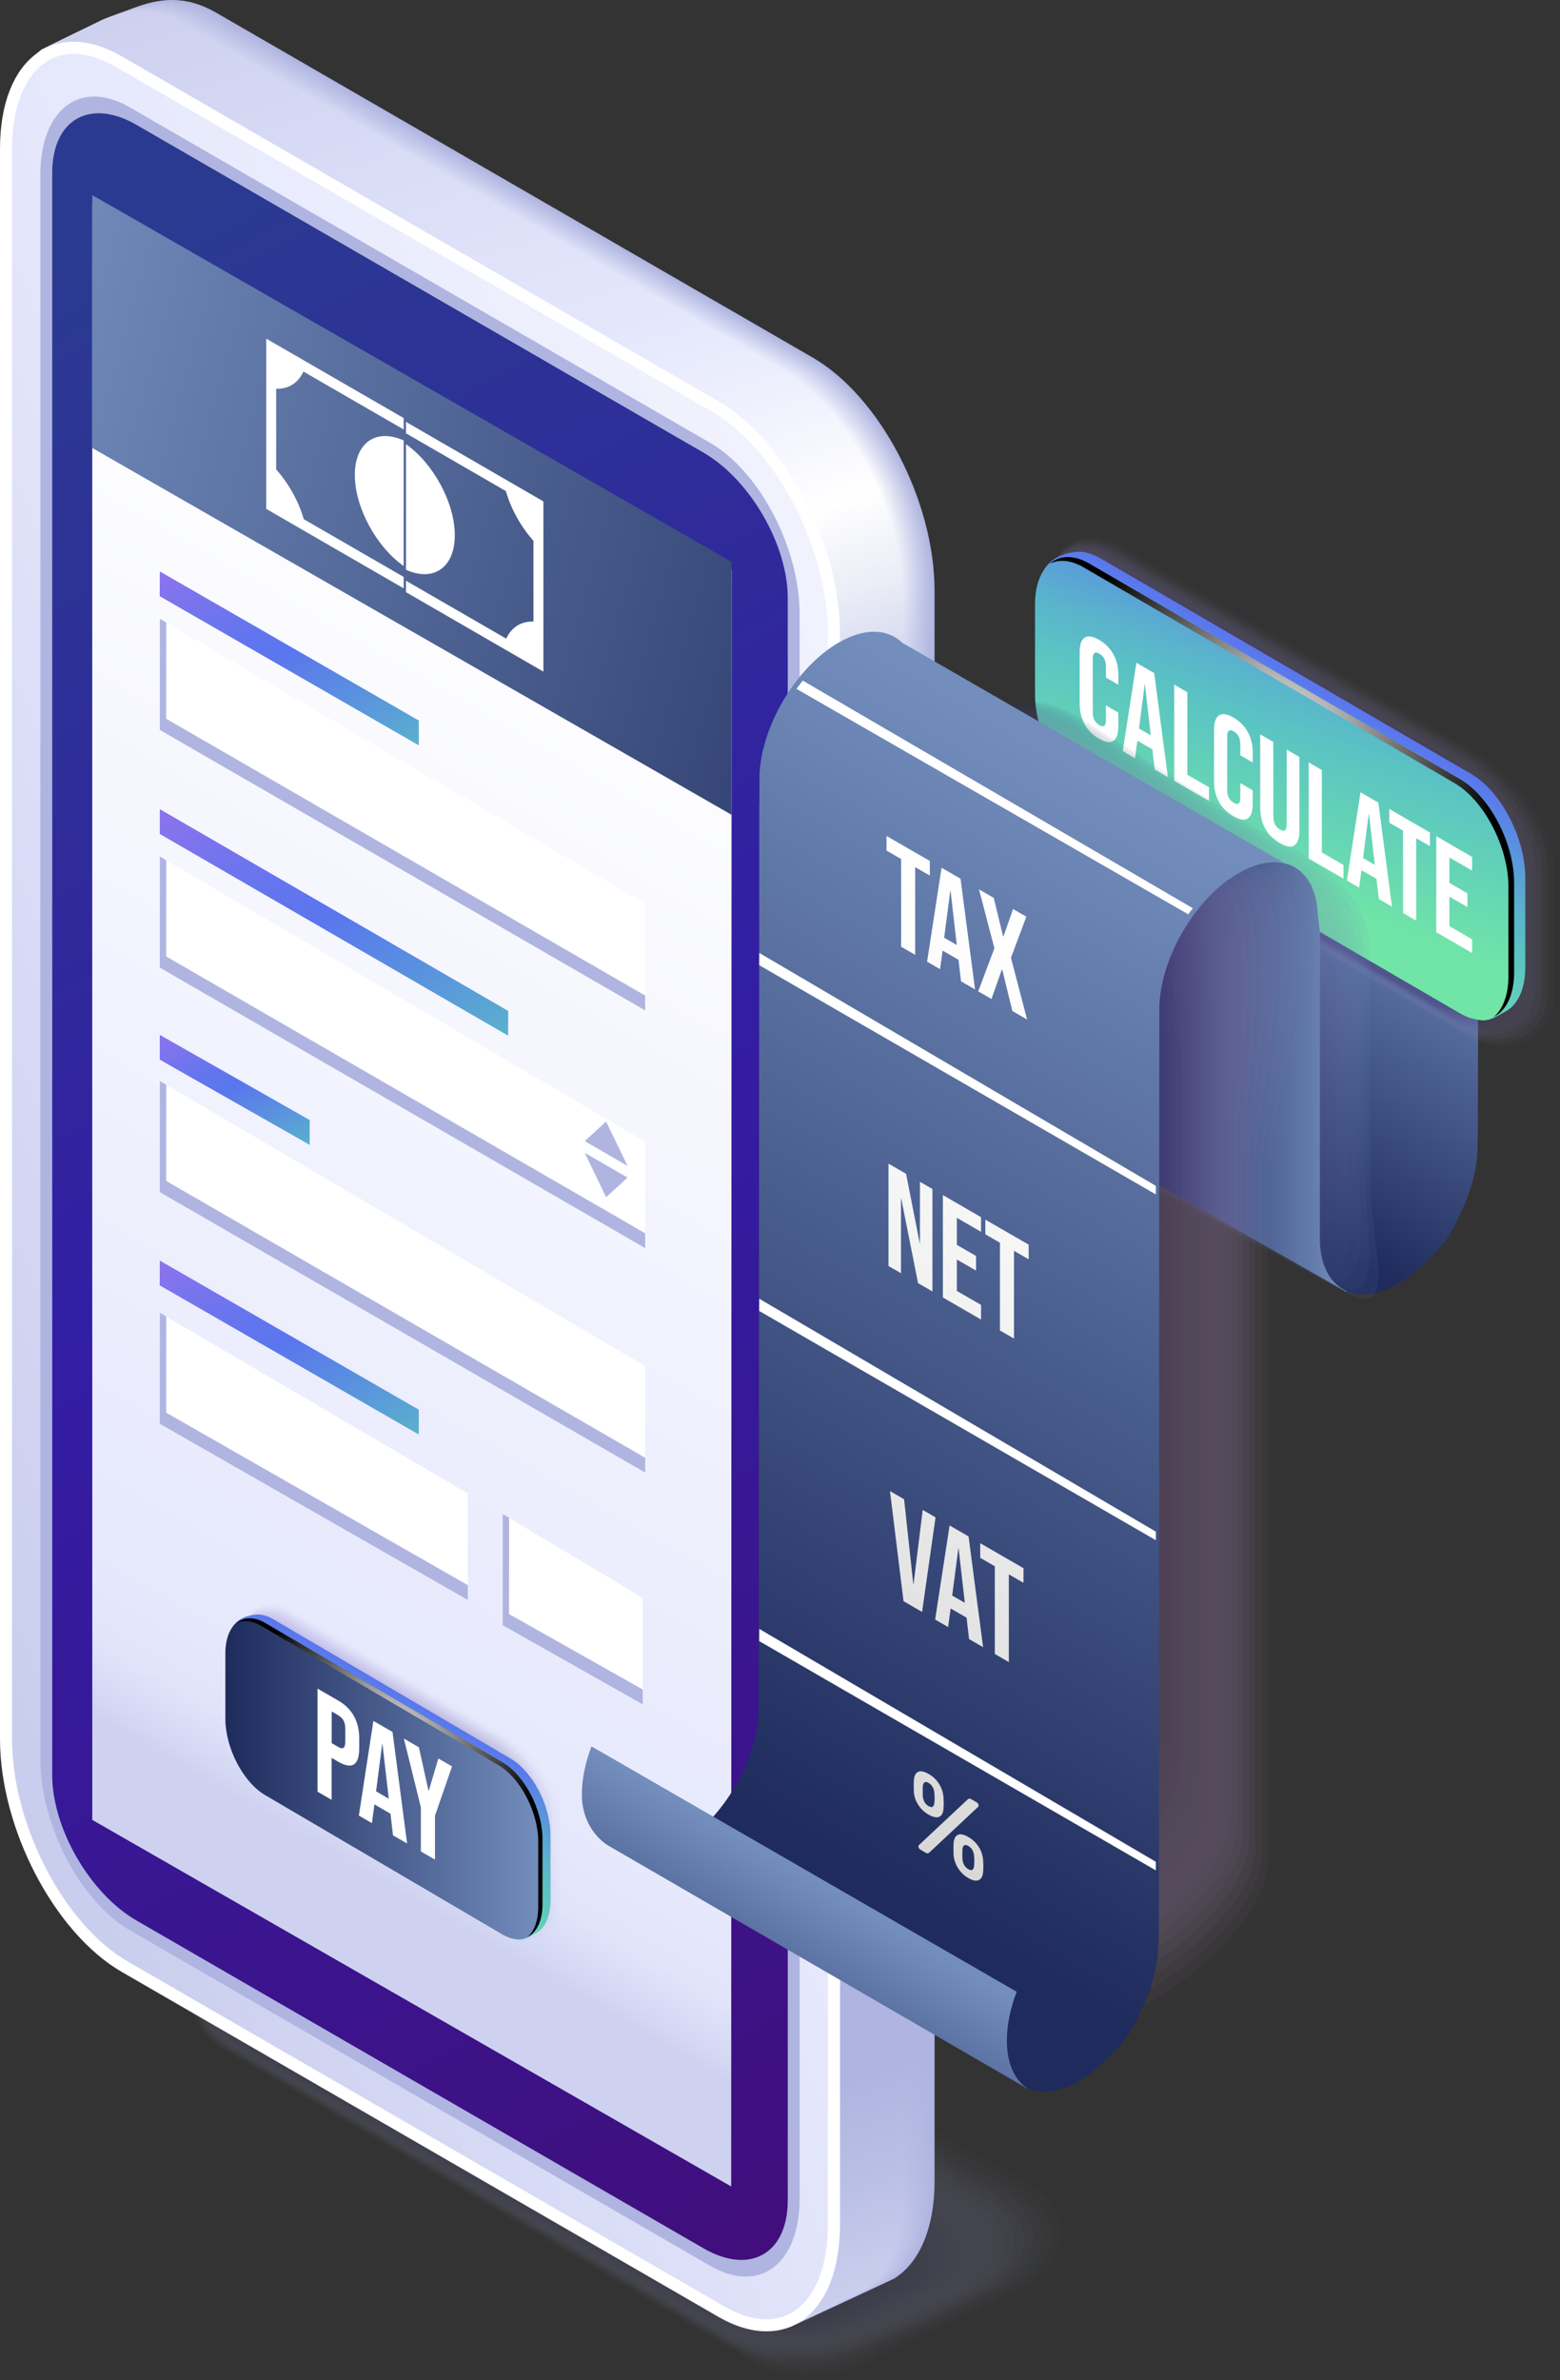 <svg width="221" height="337" viewBox="0 0 221 337" fill="none" xmlns="http://www.w3.org/2000/svg">
<rect x="0" y="0" width="221" height="337" fill="#333333" stroke="none"/>
<g clip-path="url(#clip0_0_419)">
<g opacity="0.2">
<path opacity="0.048" d="M32.12 275.749L38.696 269.848C38.796 269.788 46.481 262.847 46.601 262.847C48.4 261.857 50.498 261.216 52.677 260.906C53.596 260.776 54.626 260.746 55.575 260.746C58.293 260.746 60.992 261.476 62.94 262.597L102.445 284.811L104.474 285.951L146.018 309.305C147.787 310.325 149.206 311.865 149.845 313.506C150.155 314.296 150.335 315.126 150.355 315.996C150.415 318.977 148.586 321.787 145.318 323.678L137.553 327.488C137.383 327.588 123.212 334.429 123.062 334.349C120.604 335.77 117.236 336.39 114.108 336.39C111.39 336.39 108.681 335.66 106.733 334.529L73.873 315.146L69.076 312.316L31.42 290.102C29.601 289.051 28.162 287.461 27.543 285.771C27.263 285.021 27.093 284.23 27.083 283.41C27.013 280.45 28.852 277.639 32.12 275.749Z" fill="#ABB1DD"/>
<path opacity="0.095" d="M32.209 275.999L38.745 270.248C38.945 270.128 46.38 263.507 46.63 263.517C48.419 262.587 50.498 262.017 52.627 261.737C53.506 261.617 54.565 261.637 55.465 261.637C58.053 261.637 60.851 262.467 62.71 263.537L101.675 285.451L103.674 286.581L144.648 309.635C146.337 310.605 147.836 312.186 148.466 313.726C148.786 314.496 148.986 315.306 149.025 316.146C149.145 319.067 147.367 321.857 144.119 323.728L136.453 327.488C136.114 327.678 122.382 334.199 122.093 334.029C119.754 335.38 116.256 335.8 113.288 335.8C110.7 335.8 107.892 334.97 106.033 333.899L73.603 314.796L68.866 312.006L31.69 290.112C29.961 289.111 28.432 287.491 27.812 285.891C27.532 285.151 27.343 284.391 27.303 283.59C27.183 280.67 28.952 277.879 32.209 275.999Z" fill="#A7ACDA"/>
<path opacity="0.143" d="M32.29 276.249L38.776 270.658C39.075 270.488 46.271 264.177 46.63 264.197C48.419 263.317 50.468 262.817 52.547 262.567C53.376 262.467 54.486 262.527 55.335 262.527C57.783 262.527 60.692 263.457 62.45 264.467L100.866 286.091L102.835 287.201L143.239 309.945C144.838 310.865 146.437 312.476 147.047 313.936C147.367 314.696 147.597 315.476 147.647 316.296C147.826 319.157 146.107 321.917 142.88 323.778L135.314 327.488C134.815 327.778 121.523 333.959 121.083 333.709C118.865 334.99 115.237 335.21 112.429 335.21C109.98 335.21 107.052 334.27 105.303 333.259L73.294 314.436L68.626 311.686L31.94 290.102C30.301 289.151 28.672 287.491 28.072 285.991C27.782 285.271 27.573 284.531 27.523 283.751C27.343 280.88 29.062 278.12 32.29 276.249Z" fill="#A3A8D6"/>
<path opacity="0.191" d="M32.379 276.499L38.825 271.058C39.225 270.828 46.171 264.837 46.66 264.857C48.439 264.027 50.468 263.607 52.497 263.387C53.286 263.297 54.425 263.407 55.235 263.407C57.543 263.407 60.562 264.437 62.221 265.397L100.096 286.721L102.035 287.811L141.87 310.245C143.379 311.115 145.068 312.756 145.668 314.126C145.997 314.866 146.247 315.616 146.317 316.416C146.557 319.217 144.888 321.947 141.69 323.798L134.225 327.458C133.555 327.848 120.703 333.699 120.124 333.359C118.035 334.57 114.277 334.58 111.609 334.58C109.301 334.58 106.263 333.539 104.604 332.579L73.024 314.026L68.416 311.315L32.219 290.052C30.671 289.161 28.942 287.461 28.352 286.051C28.052 285.351 27.822 284.631 27.752 283.871C27.512 281.1 29.171 278.36 32.379 276.499Z" fill="#9FA3D3"/>
<path opacity="0.238" d="M32.47 276.759L38.876 271.478C39.375 271.188 46.081 265.517 46.681 265.547C48.459 264.777 50.458 264.427 52.437 264.227C53.177 264.157 54.356 264.307 55.115 264.307C57.294 264.307 60.412 265.437 61.981 266.337L99.307 287.361L101.216 288.441L140.481 310.565C141.9 311.385 143.689 313.066 144.279 314.346C144.609 315.066 144.888 315.796 144.968 316.576C145.268 319.317 143.659 322.027 140.481 323.858L133.116 327.468C132.276 327.948 119.874 333.469 119.145 333.049C117.176 334.189 113.288 333.999 110.78 333.999C108.601 333.999 105.453 332.859 103.894 331.959L72.754 313.676L68.207 311.015L32.49 290.062C31.031 289.221 29.202 287.491 28.632 286.171C28.332 285.481 28.073 284.791 27.983 284.051C27.673 281.31 29.282 278.6 32.47 276.759Z" fill="#9B9FD0"/>
<path opacity="0.286" d="M32.55 277.009L38.916 271.878C39.525 271.528 45.971 266.177 46.701 266.217C48.469 265.497 50.438 265.217 52.377 265.057C53.077 264.997 54.296 265.197 55.005 265.197C57.044 265.197 60.282 266.427 61.741 267.278L98.518 288.011L100.397 289.071L139.092 310.885C140.421 311.655 142.31 313.366 142.88 314.556C143.22 315.266 143.519 315.966 143.619 316.726C143.979 319.407 142.42 322.087 139.272 323.908L132.007 327.468C130.997 328.048 119.035 333.239 118.165 332.739C116.317 333.809 112.299 333.419 109.951 333.419C107.912 333.419 104.654 332.169 103.195 331.329L72.464 313.326L67.987 310.705L32.76 290.052C31.4 289.261 29.462 287.491 28.902 286.261C28.592 285.591 28.312 284.921 28.212 284.211C27.833 281.52 29.392 278.84 32.55 277.009Z" fill="#979ACD"/>
<path opacity="0.333" d="M32.639 277.259L38.965 272.278C39.675 271.868 45.881 266.837 46.72 266.877C48.489 266.207 50.478 266.297 52.317 265.877C52.956 265.727 54.226 266.077 54.885 266.077C56.794 266.077 60.132 267.407 61.491 268.198L97.728 288.631L99.577 289.671L137.703 311.175C138.942 311.895 140.931 313.636 141.48 314.736C141.82 315.426 142.15 316.096 142.27 316.836C142.7 319.457 141.191 322.107 138.052 323.918L130.887 327.428C129.708 328.108 118.185 332.959 117.176 332.379C115.457 333.379 111.299 332.789 109.111 332.789C107.202 332.789 103.844 331.439 102.475 330.649L72.174 312.926L67.757 310.345L33.019 290.022C31.75 289.281 29.711 287.481 29.172 286.341C28.862 285.681 28.552 285.041 28.432 284.351C28.002 281.74 29.491 279.07 32.639 277.259Z" fill="#9396CA"/>
<path opacity="0.381" d="M32.729 277.509L39.015 272.689C39.825 272.218 45.781 267.508 46.75 267.558C48.509 266.948 50.478 267.148 52.267 266.707C52.856 266.567 54.176 266.968 54.785 266.968C56.554 266.968 60.002 268.398 61.271 269.138L96.959 289.271L98.777 290.302L136.334 311.495C137.483 312.166 139.582 313.936 140.101 314.956C140.451 315.636 140.801 316.276 140.931 316.996C141.42 319.557 139.961 322.177 136.853 323.978L129.798 327.438C128.459 328.218 117.376 332.739 116.216 332.069C114.617 332.989 110.33 332.199 108.301 332.199C106.533 332.199 103.055 330.749 101.786 330.009L71.915 312.566L67.557 310.025L33.299 290.022C32.12 289.341 29.971 287.501 29.451 286.451C29.132 285.801 28.802 285.191 28.672 284.521C28.162 281.95 29.601 279.31 32.729 277.509Z" fill="#8F92C6"/>
<path opacity="0.429" d="M32.819 277.759L39.065 273.089C39.975 272.569 45.691 268.168 46.78 268.228C48.529 267.668 50.478 267.988 52.217 267.538C52.757 267.398 54.116 267.858 54.685 267.858C56.314 267.858 59.872 269.398 61.041 270.068L96.179 289.912L97.968 290.922L134.954 311.806C136.014 312.416 138.222 314.226 138.712 315.156C139.072 315.816 139.432 316.436 139.591 317.126C140.141 319.627 138.742 322.227 135.654 324.008L128.698 327.418C127.189 328.288 116.546 332.489 115.237 331.729C113.758 332.579 109.341 331.589 107.472 331.589C105.843 331.589 102.255 330.029 101.076 329.359L71.624 312.186L67.337 309.685L33.569 289.992C32.479 289.362 30.221 287.491 29.721 286.531C29.391 285.901 29.041 285.311 28.892 284.661C28.322 282.17 29.711 279.55 32.819 277.759Z" fill="#8B8DC3"/>
<path opacity="0.476" d="M32.899 278.01L39.105 273.499C40.114 272.919 45.581 268.838 46.79 268.898C48.539 268.388 50.458 268.828 52.157 268.358C52.647 268.218 54.046 268.738 54.565 268.738C56.064 268.738 59.722 270.378 60.791 270.998L95.389 290.542L97.148 291.532L133.565 312.106C134.545 312.666 136.843 314.506 137.313 315.356C137.673 316.006 138.062 316.596 138.232 317.267C138.842 319.707 137.503 322.277 134.435 324.048L127.579 327.408C125.9 328.378 115.707 332.239 114.247 331.399C112.898 332.179 108.351 330.989 106.622 330.989C105.123 330.989 101.426 329.329 100.356 328.709L71.335 311.816L67.107 309.355L33.828 289.982C32.829 289.402 30.461 287.501 29.991 286.631C29.661 286.011 29.281 285.461 29.121 284.821C28.482 282.38 29.821 279.79 32.899 278.01Z" fill="#8789C0"/>
<path opacity="0.524" d="M32.989 278.259L39.145 273.899C40.254 273.259 45.481 269.498 46.81 269.568C48.549 269.118 50.448 269.668 52.097 269.188C52.547 269.058 53.986 269.628 54.455 269.628C55.815 269.628 59.582 271.368 60.551 271.928L94.6 291.182L96.329 292.162L132.176 312.426C133.066 312.936 135.484 314.806 135.924 315.566C136.293 316.206 136.703 316.756 136.893 317.406C137.573 319.787 136.273 322.327 133.235 324.088L126.48 327.398C124.631 328.468 114.877 331.999 113.278 331.069C112.049 331.779 107.372 330.389 105.803 330.389C104.444 330.389 100.636 328.628 99.657 328.058L71.065 311.435L66.907 309.015L34.118 289.962C33.209 289.431 30.72 287.501 30.281 286.721C29.941 286.111 29.541 285.591 29.361 284.971C28.642 282.59 29.931 280.03 32.989 278.259Z" fill="#8284BD"/>
<path opacity="0.571" d="M33.079 278.52L39.195 274.319C40.404 273.619 45.381 270.178 46.83 270.248C48.569 269.848 50.438 270.518 52.037 270.018C52.437 269.898 53.916 270.518 54.346 270.518C55.565 270.518 59.442 272.359 60.322 272.869L93.831 291.822L95.53 292.782L130.807 312.736C131.607 313.196 134.265 315.036 134.545 315.776C135.025 316.326 135.354 316.926 135.554 317.557C136.294 319.877 135.055 322.387 132.026 324.138L125.371 327.398C123.352 328.559 114.048 331.759 112.299 330.759C111.19 331.399 106.383 329.799 104.974 329.799C103.754 329.799 99.827 327.928 98.947 327.428L70.775 311.085L66.678 308.705L34.378 289.952C33.559 289.482 30.821 287.581 30.551 286.821C30.101 286.301 29.781 285.731 29.581 285.131C28.802 282.81 30.041 280.27 33.079 278.52Z" fill="#7E80BA"/>
<path opacity="0.619" d="M33.159 278.77L39.235 274.719C40.544 273.959 45.281 270.838 46.85 270.918C48.579 270.568 50.418 271.358 51.977 270.848C52.327 270.728 53.846 271.408 54.226 271.408C55.315 271.408 59.292 273.349 60.072 273.799L93.031 292.452L94.7 293.402L129.408 313.046C130.118 313.456 132.886 315.316 133.136 315.976C133.635 316.506 133.975 317.086 134.195 317.697C135.004 319.957 133.805 322.447 130.807 324.178L124.251 327.388C122.073 328.649 113.198 331.519 111.309 330.429C110.32 330.999 105.383 329.199 104.134 329.199C103.045 329.199 99.017 327.228 98.238 326.778L70.495 310.715L66.458 308.375L34.638 289.952C33.908 289.532 31.05 287.601 30.81 286.921C30.341 286.421 30.011 285.871 29.801 285.291C28.962 283.02 30.141 280.51 33.159 278.77Z" fill="#7A7BB7"/>
<path opacity="0.667" d="M33.249 279.02L39.285 275.129C40.694 274.309 45.181 271.518 46.87 271.598C48.599 271.308 50.358 271.328 51.917 271.678C52.237 271.628 53.786 272.298 54.116 272.298C55.065 272.298 59.153 274.339 59.832 274.739L92.242 293.102L93.881 294.032L128.019 313.366C128.639 313.726 131.517 315.616 131.737 316.186C132.246 316.696 132.606 317.256 132.846 317.837C133.715 320.037 132.576 322.497 129.598 324.218L123.142 327.378C120.794 328.739 112.369 331.279 110.33 330.099C109.471 330.599 104.394 328.599 103.305 328.599C102.355 328.599 98.208 326.528 97.528 326.128L70.216 310.335L66.248 308.035L34.918 289.922C34.278 289.552 31.31 287.601 31.1 287.001C30.621 286.521 30.271 285.991 30.041 285.431C29.122 283.24 30.251 280.75 33.249 279.02Z" fill="#7677B3"/>
<path opacity="0.714" d="M33.339 279.27L39.335 275.529C40.844 274.659 45.091 272.178 46.9 272.258C48.619 272.018 50.358 272.088 51.867 272.498C52.147 272.458 53.726 273.179 54.006 273.179C54.825 273.179 59.013 275.319 59.602 275.659L91.472 293.722L93.081 294.632L126.65 313.656C127.179 313.966 130.168 315.876 130.357 316.376C130.887 316.856 131.257 317.396 131.507 317.967C132.446 320.097 131.347 322.537 128.399 324.248L122.043 327.358C119.524 328.808 111.539 331.019 109.361 329.759C108.621 330.189 103.424 327.988 102.485 327.988C101.666 327.988 97.418 325.808 96.829 325.468L69.936 309.955L66.028 307.705L35.178 289.912C34.628 289.591 31.54 287.611 31.36 287.101C30.86 286.641 30.501 286.131 30.261 285.591C29.281 283.45 30.361 280.99 33.339 279.27Z" fill="#7273B0"/>
<path opacity="0.762" d="M33.419 279.52L39.375 275.939C40.984 275.009 44.981 272.849 46.92 272.939C48.639 272.749 50.348 272.879 51.807 273.339C52.037 273.309 53.656 274.079 53.896 274.079C54.575 274.079 58.873 276.319 59.362 276.609L90.682 294.372L92.261 295.273L125.261 313.996C125.7 314.256 128.808 316.196 128.958 316.606C129.498 317.066 129.888 317.587 130.157 318.127C131.157 320.197 130.117 322.617 127.189 324.308L120.933 327.368C118.245 328.919 110.71 330.799 108.381 329.449C107.762 329.809 102.435 327.398 101.645 327.398C100.966 327.398 96.599 325.118 96.119 324.838L69.656 309.595L65.808 307.385L35.447 289.902C34.998 289.642 31.79 287.621 31.64 287.201C31.13 286.761 30.75 286.271 30.491 285.761C29.431 283.67 30.471 281.23 33.419 279.52Z" fill="#6E6EAD"/>
<path opacity="0.809" d="M33.509 279.77L39.425 276.339C41.134 275.349 44.892 273.509 46.94 273.609C48.649 273.479 50.338 273.659 51.747 274.159C51.927 274.129 53.596 274.959 53.786 274.959C54.326 274.959 58.733 277.309 59.123 277.529L89.893 295.002L91.442 295.883L123.872 314.296C124.221 314.496 127.439 316.476 127.559 316.806C128.109 317.246 128.519 317.747 128.798 318.267C129.868 320.277 128.868 322.667 125.97 324.348L119.824 327.358C116.966 329.009 109.87 330.549 107.402 329.129C106.912 329.409 101.446 326.808 100.816 326.808C100.276 326.808 95.799 324.418 95.41 324.198L69.366 309.235L65.588 307.065L35.717 289.902C35.358 289.692 32.03 287.651 31.91 287.311C31.38 286.891 30.99 286.421 30.721 285.931C29.591 283.881 30.581 281.47 33.509 279.77Z" fill="#6A6AAA"/>
<path opacity="0.857" d="M33.599 280.03L39.465 276.749C41.284 275.699 44.782 274.179 46.96 274.279C48.659 274.199 50.328 274.429 51.687 274.989C51.827 274.969 53.526 275.849 53.666 275.849C54.076 275.849 58.583 278.299 58.873 278.469L89.104 295.643L90.623 296.503L122.483 314.606C122.752 314.756 126.07 316.756 126.17 317.006C126.74 317.426 127.17 317.896 127.459 318.407C128.599 320.357 127.649 322.717 124.761 324.388L118.715 327.348C115.697 329.098 109.031 330.309 106.423 328.798C106.053 329.008 100.457 326.208 99.987 326.208C99.577 326.208 94.99 323.718 94.7 323.547L69.086 308.865L65.369 306.734L35.977 289.881C35.708 289.721 32.27 287.651 32.18 287.401C31.64 287.001 31.23 286.551 30.941 286.081C29.751 284.1 30.681 281.71 33.599 280.03Z" fill="#6665A7"/>
<path opacity="0.905" d="M33.689 280.28L39.515 277.159C41.434 276.049 44.692 274.849 46.98 274.959C48.679 274.929 50.308 275.219 51.627 275.819C51.718 275.809 53.456 276.739 53.556 276.739C53.826 276.739 58.443 279.29 58.643 279.4L88.324 296.273L89.813 297.123L121.104 314.916C121.283 315.016 124.721 317.046 124.781 317.206C125.361 317.607 125.811 318.057 126.12 318.537C127.33 320.427 126.43 322.757 123.562 324.418L117.616 327.328C114.428 329.169 108.212 330.059 105.453 328.458C105.204 328.598 99.477 325.588 99.167 325.588C98.898 325.588 94.201 322.998 94.001 322.877L68.817 308.465L65.169 306.375L36.257 289.852C36.077 289.742 32.52 287.651 32.46 287.481C31.91 287.101 31.48 286.671 31.171 286.221C29.901 284.321 30.791 281.95 33.689 280.28Z" fill="#6261A3"/>
<path opacity="0.952" d="M33.769 280.53L39.555 277.559C41.574 276.399 44.582 275.509 47 275.629C48.689 275.659 50.298 275.989 51.568 276.649C51.617 276.639 53.396 277.629 53.436 277.629C53.576 277.629 58.293 280.28 58.393 280.34L87.535 296.923L88.994 297.753L119.714 315.236C119.804 315.286 123.352 317.346 123.382 317.426C123.982 317.807 124.441 318.237 124.761 318.697C126.04 320.517 125.181 322.837 122.343 324.478L116.496 327.338C113.138 329.279 107.362 329.829 104.454 328.148C104.334 328.218 98.468 325.008 98.318 325.008C98.178 325.008 93.371 322.307 93.281 322.257L68.517 308.125L64.939 306.054L36.527 289.832C36.437 289.782 32.769 287.651 32.739 287.561C32.17 287.201 31.73 286.801 31.41 286.361C30.061 284.541 30.901 282.19 33.769 280.53Z" fill="#5E5CA0"/>
<path opacity="0.2" d="M103.485 327.808L68.247 307.735L33.009 287.661C29.961 285.901 30.341 282.82 33.869 280.78L39.615 277.97C43.143 275.929 48.469 275.709 51.528 277.479L86.765 297.553L122.003 317.627C125.051 319.387 124.671 322.467 121.143 324.508L115.397 327.318C111.869 329.349 106.543 329.569 103.485 327.808Z" fill="#5A589D"/>
</g>
<path d="M109.8 324.208L25.314 275.389C15.78 269.878 8.055 255.105 8.055 242.393V17.223C8.055 10.752 2.748 9.322 5.956 7.001C6.076 6.911 18.848 1.18 18.988 1.13C22.456 -0.2 26.153 -0.79 30.651 1.81L115.137 50.629C124.671 56.14 132.396 70.913 132.396 83.625V308.795C132.396 315.556 130.218 320.367 126.74 322.577C126.53 322.707 112.249 329.319 112.019 329.399C108.951 330.419 113.968 326.618 109.8 324.208Z" fill="#AFB5E0"/>
<path d="M109.8 324.208L25.314 275.389C15.78 269.878 8.055 255.105 8.055 242.393V17.223C8.055 10.752 2.748 9.322 5.956 7.001C6.096 6.921 18.658 1.26 18.798 1.21C22.266 -0.12 25.964 -0.71 30.461 1.89L114.947 50.709C124.481 56.22 132.206 70.993 132.206 83.705V308.875C132.206 315.636 130.028 320.447 126.55 322.657C126.34 322.787 112.259 329.319 112.029 329.399C108.951 330.419 113.968 326.618 109.8 324.208Z" fill="url(#paint0_linear_0_419)"/>
<path d="M109.8 324.208L25.314 275.389C15.78 269.878 8.055 255.105 8.055 242.393V17.223C8.055 10.752 2.748 9.322 5.956 7.001C6.096 6.921 18.448 1.34 18.588 1.29C22.056 -0.04 25.754 -0.63 30.251 1.97L114.737 50.789C124.271 56.3 131.996 71.073 131.996 83.785V308.955C131.996 315.716 129.818 320.527 126.34 322.737C126.13 322.868 112.259 329.329 112.029 329.399C108.951 330.419 113.968 326.618 109.8 324.208Z" fill="url(#paint1_linear_0_419)"/>
<path d="M109.8 324.208L25.314 275.389C15.78 269.878 8.055 255.105 8.055 242.393V17.223C8.055 10.752 2.748 9.322 5.956 7.001C6.096 6.921 18.238 1.42 18.378 1.36C21.846 0.03 25.544 -0.56 30.041 2.04L114.527 50.859C124.061 56.37 131.787 71.143 131.787 83.855V309.025C131.787 315.786 129.608 320.597 126.13 322.807C125.92 322.937 112.259 329.319 112.029 329.399C108.951 330.419 113.968 326.618 109.8 324.208Z" fill="url(#paint2_linear_0_419)"/>
<path d="M109.8 324.208L25.314 275.389C15.78 269.878 8.055 255.105 8.055 242.393V17.223C8.055 10.752 2.748 9.322 5.956 7.001C6.096 6.921 18.029 1.5 18.169 1.44C21.636 0.11 25.334 -0.48 29.831 2.12L114.318 50.939C123.852 56.45 131.577 71.223 131.577 83.935V309.105C131.577 315.866 129.398 320.677 125.92 322.887C125.71 323.018 112.259 329.319 112.029 329.399C108.951 330.419 113.968 326.618 109.8 324.208Z" fill="url(#paint3_linear_0_419)"/>
<path d="M109.8 324.208L25.314 275.389C15.78 269.878 8.055 255.105 8.055 242.393V17.223C8.055 10.752 2.748 9.322 5.956 7.001C6.076 6.911 17.809 1.57 17.949 1.52C21.416 0.19 25.114 -0.4 29.611 2.2L114.098 51.019C123.632 56.53 131.357 71.303 131.357 84.015V309.185C131.357 315.946 129.178 320.757 125.7 322.968C125.491 323.098 112.249 329.319 112.019 329.399C108.951 330.419 113.968 326.618 109.8 324.208Z" fill="url(#paint4_linear_0_419)"/>
<path d="M109.8 324.208L25.314 275.389C15.78 269.878 8.055 255.105 8.055 242.393V17.223C8.055 10.752 2.748 9.322 5.956 7.001C6.096 6.921 17.619 1.65 17.759 1.6C21.227 0.27 24.924 -0.32 29.421 2.28L113.908 51.099C123.442 56.61 131.167 71.383 131.167 84.095V309.255C131.167 316.016 128.988 320.827 125.511 323.038C125.301 323.168 112.269 329.319 112.039 329.389C108.951 330.419 113.968 326.618 109.8 324.208Z" fill="url(#paint5_linear_0_419)"/>
<path d="M109.8 324.208L25.314 275.389C15.78 269.878 8.055 255.105 8.055 242.393V17.223C8.055 10.752 2.748 9.322 5.956 7.001C6.096 6.921 17.409 1.73 17.549 1.67C21.017 0.34 24.714 -0.25 29.212 2.35L113.698 51.169C123.232 56.68 130.957 71.453 130.957 84.165V309.335C130.957 316.096 128.778 320.907 125.301 323.117C125.091 323.248 112.259 329.319 112.029 329.399C108.951 330.419 113.968 326.618 109.8 324.208Z" fill="url(#paint6_linear_0_419)"/>
<path d="M109.8 324.208L25.314 275.389C15.78 269.878 8.055 255.105 8.055 242.393V17.223C8.055 10.752 2.748 9.322 5.956 7.001C6.096 6.921 17.199 1.8 17.339 1.75C20.807 0.42 24.505 -0.17 29.002 2.43L113.488 51.249C123.022 56.76 130.747 71.533 130.747 84.245V309.415C130.747 316.176 128.569 320.987 125.091 323.198C124.881 323.328 112.259 329.319 112.029 329.399C108.951 330.419 113.968 326.618 109.8 324.208Z" fill="url(#paint7_linear_0_419)"/>
<path d="M109.8 324.208L25.314 275.389C15.78 269.878 8.055 255.105 8.055 242.393V17.223C8.055 10.752 2.748 9.322 5.956 7.001C6.096 6.921 16.989 1.88 17.129 1.83C20.597 0.5 24.295 -0.09 28.792 2.51L113.278 51.329C122.812 56.84 130.537 71.613 130.537 84.325V309.495C130.537 316.256 128.359 321.067 124.881 323.278C124.671 323.408 112.259 329.329 112.029 329.399C108.951 330.419 113.968 326.618 109.8 324.208Z" fill="url(#paint8_linear_0_419)"/>
<path d="M109.8 324.208L25.314 275.389C15.78 269.878 8.055 255.105 8.055 242.393V17.223C8.055 10.752 2.748 9.322 5.956 7.001C6.076 6.911 16.769 1.95 16.909 1.9C20.377 0.57 24.075 -0.02 28.572 2.58L113.058 51.399C122.592 56.91 130.317 71.683 130.317 84.395V309.565C130.317 316.326 128.139 321.137 124.661 323.348C124.451 323.478 112.249 329.319 112.019 329.389C108.951 330.419 113.968 326.618 109.8 324.208Z" fill="url(#paint9_linear_0_419)"/>
<path d="M109.8 324.208L25.314 275.389C15.78 269.878 8.055 255.105 8.055 242.393V17.223C8.055 10.752 2.748 9.322 5.956 7.001C6.096 6.921 16.57 2.04 16.709 1.98C20.177 0.65 23.875 0.06 28.372 2.66L112.859 51.479C122.392 56.99 130.118 71.763 130.118 84.475V309.645C130.118 316.406 127.939 321.217 124.461 323.428C124.251 323.558 112.259 329.319 112.029 329.399C108.951 330.419 113.968 326.618 109.8 324.208Z" fill="url(#paint10_linear_0_419)"/>
<path d="M109.8 324.208L25.314 275.389C15.78 269.878 8.055 255.105 8.055 242.393V17.223C8.055 10.752 2.748 9.322 5.956 7.001C6.076 6.911 16.35 2.11 16.49 2.06C19.957 0.73 23.655 0.14 28.152 2.741L112.639 51.559C122.173 57.07 129.898 71.843 129.898 84.555V309.725C129.898 316.486 127.719 321.297 124.241 323.508C124.031 323.638 112.249 329.319 112.019 329.399C108.951 330.419 113.968 326.618 109.8 324.208Z" fill="url(#paint11_linear_0_419)"/>
<path d="M109.8 324.208L25.314 275.389C15.78 269.878 8.055 255.105 8.055 242.393V17.223C8.055 10.752 2.748 9.322 5.956 7.001C6.096 6.921 16.16 2.19 16.3 2.14C19.767 0.81 23.465 0.22 27.962 2.82L112.449 51.639C121.983 57.15 129.708 71.923 129.708 84.635V309.805C129.708 316.566 127.529 321.377 124.051 323.588C123.842 323.718 112.259 329.329 112.029 329.399C108.951 330.419 113.968 326.618 109.8 324.208Z" fill="url(#paint12_linear_0_419)"/>
<path d="M109.8 324.208L25.314 275.389C15.78 269.878 8.055 255.105 8.055 242.393V17.223C8.055 10.752 2.748 9.322 5.956 7.001C6.096 6.921 15.95 2.27 16.09 2.21C19.558 0.88 23.255 0.29 27.752 2.891L112.239 51.709C121.773 57.22 129.498 71.993 129.498 84.705V309.875C129.498 316.636 127.319 321.447 123.842 323.658C123.632 323.788 112.259 329.319 112.029 329.399C108.951 330.419 113.968 326.618 109.8 324.208Z" fill="url(#paint13_linear_0_419)"/>
<path d="M109.8 324.208L25.314 275.389C15.78 269.878 8.055 255.105 8.055 242.393V17.223C8.055 10.752 2.748 9.322 5.956 7.001C6.076 6.911 15.73 2.34 15.86 2.29C19.328 0.96 23.025 0.37 27.523 2.971L112.009 51.789C121.543 57.3 129.268 72.073 129.268 84.785V309.955C129.268 316.716 127.09 321.527 123.612 323.738C123.402 323.868 112.239 329.319 112.009 329.399C108.951 330.419 113.968 326.618 109.8 324.208Z" fill="url(#paint14_linear_0_419)"/>
<path d="M109.8 324.208L25.314 275.389C15.78 269.878 8.055 255.105 8.055 242.393V17.223C8.055 10.752 2.748 9.322 5.956 7.001C6.076 6.911 15.52 2.42 15.66 2.36C19.128 1.03 22.826 0.44 27.323 3.041L111.809 51.859C121.343 57.37 129.068 72.143 129.068 84.855V310.025C129.068 316.786 126.89 321.597 123.412 323.808C123.202 323.938 112.249 329.309 112.019 329.389C108.951 330.419 113.968 326.618 109.8 324.208Z" fill="url(#paint15_linear_0_419)"/>
<path d="M109.8 324.208L25.314 275.389C15.78 269.878 8.055 255.105 8.055 242.393V17.223C8.055 10.752 2.748 9.322 5.956 7.001C6.076 6.911 15.31 2.5 15.45 2.44C18.918 1.11 22.616 0.52 27.113 3.121L111.599 51.939C121.133 57.45 128.858 72.223 128.858 84.935V310.105C128.858 316.866 126.68 321.677 123.202 323.888C122.992 324.018 112.249 329.319 112.019 329.389C108.951 330.419 113.968 326.618 109.8 324.208Z" fill="url(#paint16_linear_0_419)"/>
<path d="M109.8 324.208L25.314 275.389C15.78 269.878 8.055 255.105 8.055 242.393V17.223C8.055 10.752 2.748 9.322 5.956 7.001C6.076 6.911 15.101 2.571 15.24 2.52C18.718 1.2 22.426 0.6 26.923 3.201L111.409 52.019C120.943 57.53 128.669 72.303 128.669 85.015V310.185C128.669 316.947 126.49 321.757 123.012 323.968C122.802 324.098 112.269 329.319 112.039 329.399C108.951 330.419 113.968 326.618 109.8 324.208Z" fill="url(#paint17_linear_0_419)"/>
<path d="M109.8 324.208L25.314 275.389C15.78 269.878 8.055 255.105 8.055 242.393V17.223C8.055 10.752 2.748 9.322 5.956 7.001C6.076 6.911 14.891 2.65 15.03 2.6C18.498 1.27 22.196 0.68 26.693 3.281L111.18 52.099C120.714 57.61 128.439 72.383 128.439 85.095V310.265C128.439 317.026 126.26 321.837 122.782 324.048C122.572 324.178 112.239 329.319 112.009 329.399C108.951 330.419 113.968 326.618 109.8 324.208Z" fill="url(#paint18_linear_0_419)"/>
<path d="M109.8 324.208L25.314 275.389C15.78 269.878 8.055 255.105 8.055 242.393V17.223C8.055 10.752 2.748 9.322 5.956 7.001C6.076 6.911 14.681 2.731 14.821 2.671C18.288 1.34 21.986 0.75 26.483 3.351L110.97 52.169C120.504 57.68 128.229 72.453 128.229 85.165V310.335C128.229 317.097 126.05 321.907 122.572 324.118C122.363 324.248 112.239 329.319 112.009 329.389C108.951 330.419 113.968 326.618 109.8 324.208Z" fill="url(#paint19_linear_0_419)"/>
<path d="M109.8 324.208L25.314 275.389C15.78 269.878 8.055 255.105 8.055 242.393V17.223C8.055 10.752 2.748 9.322 5.956 7.001C6.076 6.911 14.471 2.8 14.611 2.75C18.079 1.42 21.776 0.83 26.273 3.431L110.76 52.249C120.294 57.76 128.019 72.533 128.019 85.245V310.415C128.019 317.176 125.84 321.987 122.363 324.198C122.153 324.328 112.239 329.319 112.009 329.389C108.951 330.419 113.968 326.618 109.8 324.208Z" fill="url(#paint20_linear_0_419)"/>
<path d="M101.736 328.018L17.249 279.2C7.725 273.699 0 258.926 0 246.214V21.044C0 8.321 7.725 2.48 17.259 7.981L101.746 56.8C111.28 62.311 119.005 77.084 119.005 89.796V314.966C118.995 327.688 111.27 333.529 101.736 328.018Z" fill="white"/>
<path d="M108.591 328.388C106.732 328.388 104.714 327.768 102.595 326.548L18.109 277.729C9.064 272.509 1.709 258.366 1.709 246.214V21.044C1.709 12.892 5.127 7.631 10.403 7.631C12.262 7.631 14.281 8.251 16.4 9.472L100.886 58.29C109.93 63.511 117.286 77.654 117.286 89.806V314.976C117.286 323.118 113.868 328.388 108.591 328.388Z" fill="url(#paint21_linear_0_419)"/>
<path d="M5.716 249.084V24.774C5.716 15.443 11.383 11.152 18.378 15.193L100.616 62.711C107.612 66.752 113.278 77.594 113.278 86.925V311.235C113.278 320.567 107.612 324.858 100.616 320.817L18.378 273.299C11.383 269.248 5.716 258.416 5.716 249.084Z" fill="#AFB5E0"/>
<path d="M19.328 17.673C12.742 13.873 7.396 16.913 7.396 24.485V251.315C7.396 258.886 12.742 268.108 19.328 271.919L99.667 318.337C106.253 322.147 111.599 319.097 111.599 311.526V84.695C111.599 77.124 106.253 67.902 99.667 64.091L19.328 17.673Z" fill="url(#paint22_linear_0_419)"/>
<path d="M125.471 163.799C123.042 165.199 121.083 163.709 121.083 160.479V142.155C121.083 138.925 123.052 135.164 125.471 133.764C127.899 132.364 129.858 133.854 129.858 137.084V155.408C129.868 158.638 127.899 162.399 125.471 163.799Z" fill="url(#paint23_linear_0_419)"/>
<path d="M13.072 257.676L103.584 309.575C103.594 241.003 103.644 81.534 103.644 80.684L13.072 28.755C13.072 30.395 13.072 257.676 13.072 257.676Z" fill="url(#paint24_linear_0_419)"/>
<path d="M13.072 63.431L103.634 115.361C103.644 85.845 103.644 75.463 103.644 79.554L13.072 27.625C13.072 24.954 12.992 156.638 12.972 178.242C12.972 183.863 12.972 191.334 12.972 197.625C13.002 163.269 13.072 51.119 13.072 63.431Z" fill="url(#paint25_linear_0_419)"/>
<path d="M91.402 127.973L22.645 87.616C22.645 94.127 22.645 99.278 22.635 103.348L91.402 143.065V127.973V127.973Z" fill="white"/>
<path d="M91.402 140.965L23.545 101.768C23.545 98.147 23.545 93.667 23.555 88.146L22.645 87.616C22.645 94.127 22.645 99.278 22.635 103.348L91.402 143.065V140.965Z" fill="#AFB5E0"/>
<path d="M91.402 161.639L22.645 121.272C22.645 127.783 22.645 132.934 22.635 137.004L91.402 176.721V161.639Z" fill="white"/>
<path d="M91.402 174.621L23.545 135.424C23.545 131.803 23.545 127.323 23.555 121.802L22.645 121.272C22.645 127.783 22.645 132.934 22.635 137.004L91.402 176.721V174.621Z" fill="#AFB5E0"/>
<path d="M91.402 193.424L22.645 153.057C22.645 159.568 22.645 164.719 22.635 168.79L91.402 208.507V193.424Z" fill="white"/>
<path d="M91.402 206.407L23.545 167.21C23.545 163.589 23.545 159.108 23.555 153.587L22.645 153.057C22.645 159.568 22.645 164.719 22.635 168.79L91.402 208.507V206.407Z" fill="#AFB5E0"/>
<path d="M66.288 211.468L22.645 185.873C22.645 192.384 22.645 197.535 22.635 201.606L66.278 226.561V211.468H66.288Z" fill="white"/>
<path d="M66.288 224.45L23.545 200.016C23.545 196.395 23.545 191.914 23.555 186.393L22.645 185.863C22.645 192.374 22.645 197.525 22.635 201.596L66.278 226.55V224.45H66.288Z" fill="#AFB5E0"/>
<path d="M22.635 91.216C22.625 91.896 22.625 91.806 22.635 91.216V91.216Z" fill="url(#paint26_linear_0_419)"/>
<path d="M59.332 102.018L22.636 80.904C22.636 82.475 22.636 83.755 22.625 84.415L59.322 105.529C59.332 106.309 59.332 104.229 59.332 102.018Z" fill="url(#paint27_linear_0_419)"/>
<path d="M59.332 199.596L22.636 178.482C22.636 180.052 22.636 181.332 22.625 181.992L59.322 203.106C59.332 203.886 59.332 201.806 59.332 199.596Z" fill="url(#paint28_linear_0_419)"/>
<path d="M71.994 143.136L22.645 114.57C22.645 116.141 22.645 117.421 22.635 118.081L71.994 146.646C71.984 147.416 71.984 145.336 71.994 143.136Z" fill="url(#paint29_linear_0_419)"/>
<path d="M22.635 133.034C22.625 133.714 22.625 133.624 22.635 133.034V133.034Z" fill="url(#paint30_linear_0_419)"/>
<path d="M22.635 166.36C22.625 167.03 22.625 166.94 22.635 166.36V166.36Z" fill="url(#paint31_linear_0_419)"/>
<path d="M22.635 150.037L43.872 162.099C43.872 162.869 43.872 160.799 43.872 158.588L22.635 146.526C22.635 148.096 22.635 149.377 22.635 150.037Z" fill="url(#paint32_linear_0_419)"/>
<path d="M47.09 179.232C47.08 179.902 47.08 179.812 47.09 179.232V179.232Z" fill="url(#paint33_linear_0_419)"/>
<path d="M91.062 226.23L71.215 214.378C71.215 220.889 71.215 226.04 71.205 230.111L91.052 241.323V226.23H91.062Z" fill="white"/>
<path d="M91.062 239.223L72.114 228.531C72.114 224.91 72.114 220.429 72.124 214.908L71.215 214.378C71.215 220.889 71.215 226.04 71.205 230.111L91.052 241.323V239.223H91.062Z" fill="#AFB5E0"/>
<path d="M85.865 158.798L82.837 161.569L88.904 165.079L85.865 158.798Z" fill="#AFB5E0"/>
<path d="M85.865 169.51L88.904 166.73L82.837 163.229L85.865 169.51Z" fill="#AFB5E0"/>
<path d="M64.429 75.783C64.429 71.183 61.401 65.642 57.514 62.891V80.674C61.401 82.425 64.429 80.384 64.429 75.783Z" fill="white"/>
<path d="M57.514 59.731V61.351L71.665 69.532C72.394 72.063 73.793 74.583 75.572 76.574V88.006C73.833 87.946 72.454 88.816 71.715 90.426L57.514 82.225V83.845L76.981 95.097V70.993L57.514 59.731Z" fill="white"/>
<path d="M50.269 67.252C50.269 71.853 53.297 77.394 57.184 80.144V62.361C53.297 60.611 50.269 62.651 50.269 67.252Z" fill="white"/>
<path d="M57.184 83.305V81.684L43.033 73.513C42.303 70.983 40.904 68.462 39.125 66.472V55.04C40.864 55.1 42.243 54.23 42.983 52.609L57.184 60.811V59.191L37.716 47.949V72.053L57.184 83.305Z" fill="white"/>
<path d="M152.783 87.275C152.783 88.616 152.713 85.305 152.703 102.978C152.703 112.59 152.703 128.853 152.703 128.973C152.703 135.424 148.566 143.145 143.169 147.206C152.414 152.547 156.241 154.968 172.021 164.079H185.862C185.862 170.21 185.862 175.271 185.862 175.341C185.862 179.782 188.93 182.572 191.909 183.163C191.929 183.163 191.939 183.173 191.959 183.173C192.208 183.223 192.458 183.243 192.718 183.263C192.888 183.273 193.058 183.273 193.238 183.273C193.358 183.273 193.478 183.273 193.598 183.263C194.977 183.163 196.496 182.672 198.095 181.752C199.794 180.772 201.403 179.392 202.852 177.782C204.641 176.141 205.94 174.141 206.879 171.801C208.398 168.72 209.318 165.409 209.318 162.379C209.318 162.319 209.378 161.229 209.378 158.148C209.378 157.408 209.427 120.661 209.427 119.911L152.783 87.275Z" fill="url(#paint34_linear_0_419)"/>
<g opacity="0.3">
<path opacity="0.091" d="M158.849 77.374C153.433 74.243 149.045 76.754 149.045 82.965V101.238C149.045 107.449 153.433 115.03 158.849 118.151L208.358 146.956C213.774 150.087 220.14 147.266 220.14 141.055V122.782C220.14 116.571 213.774 109.309 208.358 106.179L158.849 77.374Z" fill="url(#paint35_linear_0_419)"/>
<path opacity="0.182" d="M158.559 77.814C153.173 74.703 148.806 77.194 148.806 83.375V100.958C148.806 107.139 153.173 114.68 158.559 117.791L207.738 146.406C213.125 149.517 219.271 146.746 219.271 140.555V122.972C219.271 116.791 213.125 109.529 207.738 106.419L158.559 77.814Z" fill="url(#paint36_linear_0_419)"/>
<path opacity="0.273" d="M158.27 78.254C152.913 75.153 148.566 77.634 148.566 83.795V100.688C148.566 106.839 152.913 114.34 158.27 117.441L207.129 145.876C212.485 148.976 218.422 146.246 218.422 140.085V123.192C218.422 117.041 212.495 109.79 207.129 106.689L158.27 78.254Z" fill="url(#paint37_linear_0_419)"/>
<path opacity="0.364" d="M157.98 78.684C152.643 75.603 148.326 78.074 148.326 84.195V100.398C148.326 106.519 152.653 113.98 157.98 117.061L206.519 145.306C211.856 148.386 217.562 145.696 217.562 139.575V123.372C217.562 117.251 211.856 110.01 206.519 106.929L157.98 78.684Z" fill="url(#paint38_linear_0_419)"/>
<path opacity="0.455" d="M157.68 79.124C152.373 76.053 148.076 78.514 148.076 84.605V100.108C148.076 106.199 152.373 113.63 157.68 116.691L205.89 144.746C211.196 147.816 216.683 145.166 216.683 139.075V123.572C216.683 117.481 211.196 110.24 205.89 107.179L157.68 79.124Z" fill="url(#paint39_linear_0_419)"/>
<path opacity="0.545" d="M157.39 79.564C152.113 76.514 147.826 78.954 147.826 85.015V99.828C147.826 105.889 152.103 113.28 157.39 116.331L205.28 144.196C210.556 147.246 215.833 144.646 215.833 138.585V123.772C215.833 117.711 210.566 110.48 205.28 107.429L157.39 79.564Z" fill="url(#paint40_linear_0_419)"/>
<path opacity="0.636" d="M157.1 80.004C151.844 76.974 147.586 79.394 147.586 85.435V99.558C147.586 105.589 151.844 112.94 157.1 115.981L204.67 143.666C209.927 146.696 214.974 144.146 214.974 138.115V123.992C214.974 117.961 209.927 110.73 204.67 107.699L157.1 80.004Z" fill="url(#paint41_linear_0_419)"/>
<path opacity="0.727" d="M156.811 80.444C151.584 77.424 147.347 79.844 147.347 85.845V99.278C147.347 105.279 151.584 112.59 156.811 115.61L204.051 143.105C209.277 146.126 214.104 143.615 214.104 137.614V124.182C214.104 118.181 209.277 110.96 204.051 107.939L156.811 80.444Z" fill="url(#paint42_linear_0_419)"/>
<path opacity="0.818" d="M156.521 80.884C151.324 77.884 147.107 80.284 147.107 86.255V98.987C147.107 104.959 151.324 112.24 156.521 115.24L203.441 142.545C208.638 145.546 213.255 143.085 213.255 137.114V124.382C213.255 118.411 208.648 111.2 203.441 108.189L156.521 80.884Z" fill="url(#paint43_linear_0_419)"/>
<path opacity="0.909" d="M156.221 81.324C151.044 78.334 146.857 80.724 146.857 86.665V98.707C146.857 104.649 151.054 111.89 156.221 114.88L202.812 142.005C207.988 144.996 212.375 142.565 212.375 136.624V124.582C212.375 118.641 207.988 111.43 202.812 108.439L156.221 81.324Z" fill="url(#paint44_linear_0_419)"/>
<path opacity="0.3" d="M155.931 81.764C150.785 78.794 146.617 81.174 146.617 87.085V98.438C146.617 104.349 150.785 111.55 155.931 114.52L202.202 141.455C207.349 144.426 211.516 142.045 211.516 136.134V124.782C211.516 118.871 207.349 111.67 202.202 108.699L155.931 81.764Z" fill="url(#paint45_linear_0_419)"/>
</g>
<path d="M208.638 144.056L156.651 111.87C152.424 109.429 148.966 102.808 148.966 97.167L147.207 83.655C147.207 79.694 149.885 78.434 152.364 78.154C153.423 78.034 154.612 78.314 155.882 79.044L208.398 109.57C212.626 112.01 216.083 118.631 216.083 124.272V136.924C216.083 140.085 214.994 142.295 213.295 143.205C211.956 143.916 210.497 145.136 208.638 144.056Z" fill="url(#paint46_linear_0_419)"/>
<path d="M206.829 143.475L154.312 112.95C150.085 110.51 146.627 103.888 146.627 98.247V85.595C146.627 79.954 150.085 77.334 154.312 79.774L206.829 110.3C211.056 112.74 214.514 119.361 214.514 125.002V137.654C214.514 143.305 211.056 145.926 206.829 143.475Z" fill="url(#paint47_linear_0_419)"/>
<path d="M206.829 110.31L154.302 79.784C152.094 78.504 150.105 78.624 148.696 79.814C150.015 79.164 151.684 79.274 153.493 80.324L206.01 110.85C210.237 113.29 213.695 119.911 213.695 125.552V138.205C213.695 140.905 212.895 142.895 211.616 143.986C213.375 143.115 214.504 140.885 214.504 137.665V125.012C214.514 119.371 211.056 112.75 206.829 110.31Z" fill="url(#paint48_radial_0_419)"/>
<path d="M153.653 102.538C153.183 101.688 152.953 100.728 152.953 99.658V92.346C152.953 91.286 153.183 90.596 153.653 90.286C154.122 89.976 154.802 90.076 155.691 90.586C156.581 91.106 157.26 91.786 157.73 92.636C158.2 93.487 158.43 94.447 158.43 95.517V96.957L156.671 95.937V94.357C156.671 93.517 156.361 92.916 155.741 92.556C155.122 92.196 154.812 92.436 154.812 93.287V100.888C154.812 101.718 155.122 102.308 155.741 102.668C156.361 103.028 156.671 102.788 156.671 101.958V99.878L158.43 100.898V102.828C158.43 103.888 158.2 104.579 157.73 104.889C157.26 105.199 156.581 105.099 155.691 104.589C154.802 104.078 154.122 103.388 153.653 102.538Z" fill="white"/>
<path d="M160.988 93.847L163.516 95.307L165.445 110.04L163.586 108.959L163.246 106.059V106.099L161.128 104.879L160.788 107.349L159.059 106.349L160.988 93.847ZM163.027 104.119L162.197 96.907L162.167 96.887L161.358 103.148L163.027 104.119Z" fill="white"/>
<path d="M166.345 96.937L168.204 98.017V109.69L171.272 111.46V113.4L166.345 110.55V96.937Z" fill="white"/>
<path d="M172.691 113.54C172.221 112.69 171.991 111.73 171.991 110.66V103.348C171.991 102.288 172.221 101.598 172.691 101.288C173.16 100.978 173.84 101.078 174.729 101.588C175.619 102.108 176.298 102.788 176.768 103.638C177.238 104.489 177.468 105.449 177.468 106.519V107.959L175.709 106.939V105.359C175.709 104.519 175.399 103.918 174.779 103.558C174.16 103.198 173.85 103.438 173.85 104.289V111.89C173.85 112.72 174.16 113.31 174.779 113.67C175.399 114.03 175.709 113.79 175.709 112.96V110.88L177.468 111.9V113.83C177.468 114.89 177.238 115.581 176.768 115.891C176.298 116.201 175.619 116.101 174.729 115.591C173.84 115.07 173.16 114.39 172.691 113.54Z" fill="white"/>
<path d="M179.236 117.311C178.767 116.451 178.527 115.461 178.527 114.36V103.969L180.386 105.049V115.591C180.386 116.061 180.466 116.441 180.636 116.741C180.795 117.041 181.035 117.281 181.335 117.461C181.645 117.641 181.875 117.671 182.035 117.551C182.195 117.441 182.284 117.151 182.284 116.681V106.139L184.083 107.179V117.571C184.083 118.671 183.844 119.381 183.374 119.701C182.904 120.021 182.215 119.911 181.305 119.391C180.396 118.861 179.706 118.171 179.236 117.311Z" fill="white"/>
<path d="M185.402 107.949L187.261 109.029V120.701L190.329 122.472V124.412L185.402 121.562V107.949Z" fill="white"/>
<path d="M192.738 112.18L195.266 113.64L197.195 128.373L195.336 127.293L194.996 124.392V124.432L192.878 123.212L192.538 125.682L190.809 124.682L192.738 112.18ZM194.767 122.462L193.937 115.25L193.907 115.23L193.098 121.492L194.767 122.462Z" fill="white"/>
<path d="M198.764 117.611L196.815 116.481V114.54L202.572 117.871V119.811L200.623 118.681V130.353L198.764 129.273V117.611Z" fill="white"/>
<path d="M203.471 118.391L208.548 121.332V123.272L205.33 121.412V125.012L207.888 126.493V128.433L205.33 126.953V131.133L208.548 132.994V134.934L203.471 131.994V118.391Z" fill="white"/>
<g opacity="0.3">
<path opacity="0.3" d="M152.793 101.548C144.019 96.477 136.903 100.538 136.903 110.61V117.471C136.903 127.553 144.019 157.448 152.793 162.519L189.92 182.632C198.694 187.703 194.087 176.781 194.087 166.7V134.844C194.087 124.762 183.454 120.421 174.679 115.35L152.793 101.548Z" fill="url(#paint49_linear_0_419)"/>
<path opacity="0.3" d="M152.603 101.828C143.839 96.767 136.733 100.818 136.733 110.88V117.071C136.733 127.133 143.839 157.018 152.603 162.079L188.081 181.462C196.845 186.523 193.298 174.631 193.298 164.569V135.654C193.298 125.592 182.994 120.541 174.23 115.47L152.603 101.828Z" fill="url(#paint50_linear_0_419)"/>
<path opacity="0.3" d="M152.403 102.118C143.649 97.057 136.553 101.108 136.553 111.16V116.681C136.553 126.732 143.649 156.598 152.403 161.659L186.242 180.322C194.996 185.383 192.498 172.511 192.498 162.459V136.484C192.498 126.432 182.524 120.671 173.77 115.621L152.403 102.118Z" fill="url(#paint51_linear_0_419)"/>
<path opacity="0.3" d="M152.213 102.398C143.469 97.347 136.383 101.388 136.383 111.43V116.281C136.383 126.322 143.469 156.168 152.213 161.219L184.403 179.152C193.147 184.203 191.708 170.36 191.708 160.328V137.304C191.708 127.263 182.064 120.801 173.32 115.751L152.213 102.398Z" fill="url(#paint52_linear_0_419)"/>
<path opacity="0.3" d="M152.024 102.688C143.289 97.647 136.214 101.678 136.214 111.71V115.891C136.214 125.912 143.289 155.748 152.024 160.799L182.564 178.012C191.299 183.052 190.919 168.25 190.919 158.218V138.125C190.919 128.103 181.605 120.931 172.871 115.881L152.024 102.688Z" fill="url(#paint53_linear_0_419)"/>
<path opacity="0.3" d="M151.834 102.968C143.109 97.927 136.044 101.968 136.044 111.98V115.49C136.044 125.502 143.109 155.328 151.834 160.358L180.736 176.851C189.46 181.892 190.13 166.109 190.13 156.088V138.945C190.13 128.933 181.145 121.051 172.421 116.021L151.834 102.968Z" fill="url(#paint54_linear_0_419)"/>
<path opacity="0.3" d="M151.634 103.258C142.929 98.227 135.864 102.258 135.864 112.26V115.1C135.864 125.102 142.919 154.907 151.634 159.938L178.887 175.701C187.591 180.732 189.33 163.979 189.33 153.977V139.775C189.33 129.773 180.675 121.191 171.961 116.161L151.634 103.258Z" fill="url(#paint55_linear_0_419)"/>
<path opacity="0.3" d="M151.444 103.538C142.749 98.517 135.694 102.538 135.694 112.52V114.69C135.694 124.682 142.749 154.467 151.444 159.488L177.058 174.531C185.752 179.552 188.54 161.829 188.54 151.837V140.585C188.54 130.593 180.216 121.311 171.511 116.281L151.444 103.538Z" fill="url(#paint56_linear_0_419)"/>
<path opacity="0.3" d="M151.254 103.828C142.569 98.808 135.524 102.828 135.524 112.8V114.3C135.524 124.272 142.569 154.047 151.254 159.068L175.219 173.381C183.903 178.402 187.751 159.698 187.751 149.727V141.415C187.751 131.443 179.746 121.452 171.061 116.431L151.254 103.828Z" fill="url(#paint57_linear_0_419)"/>
<path opacity="0.3" d="M151.064 104.108C142.39 99.097 135.354 103.108 135.354 113.07V113.89C135.354 123.852 142.39 153.607 151.064 158.628L173.38 172.221C182.054 177.231 186.961 157.558 186.961 147.596V142.225C186.961 132.263 179.286 121.562 170.612 116.551L151.064 104.108Z" fill="url(#paint58_linear_0_419)"/>
<path opacity="0.3" d="M150.874 104.399C142.21 99.388 135.184 103.398 135.184 113.35V113.5C135.184 123.452 142.21 153.197 150.874 158.198L171.551 171.07C180.216 176.081 186.172 155.428 186.172 145.476V143.045C186.172 133.094 178.826 121.692 170.162 116.681L150.874 104.399Z" fill="url(#paint59_linear_0_419)"/>
<path opacity="0.3" d="M150.674 104.679C142.02 99.678 135.004 103.678 135.004 113.62V113.1C135.004 123.042 142.02 152.767 150.674 157.768L169.702 169.91C178.357 174.911 185.372 153.287 185.372 143.355V143.876C185.372 133.934 178.357 121.832 169.702 116.831L150.674 104.679Z" fill="#71459D"/>
</g>
<path d="M186.982 175.341C186.982 175.201 186.982 141.035 186.992 131.934C186.802 130.423 186.682 129.513 186.682 129.483C186.442 122.752 181.515 120.121 175.469 123.612C169.433 127.103 164.506 135.424 164.256 142.425C164.256 142.485 164.256 162.119 164.246 167.82C170.632 171.461 190.749 182.963 190.749 182.913C190.749 182.873 190.749 182.823 190.749 182.793C188.441 181.752 186.982 179.172 186.982 175.341Z" fill="url(#paint60_linear_0_419)"/>
<g opacity="0.3">
<path opacity="0.048" d="M162.147 112.45C153.383 107.379 123.572 113.15 123.572 123.212V224.98C123.572 235.052 118.895 268.488 127.669 273.559L149.426 287.281C158.19 292.352 180.436 274.849 180.436 264.777V169.33C180.436 159.258 190.659 128.313 181.895 123.252L162.147 112.45Z" fill="#CAA4DD"/>
<path opacity="0.095" d="M160.468 112.26C151.704 107.199 123.042 112.87 123.042 122.932V224.35C123.042 234.412 118.955 266.787 127.709 271.848L149.325 285.491C158.09 290.552 179.566 273.729 179.566 263.667V168.25C179.566 158.188 188.93 128.183 180.166 123.122L160.468 112.26Z" fill="#C6A0DA"/>
<path opacity="0.143" d="M158.779 112.07C150.025 107.009 122.502 112.6 122.502 122.652V223.72C122.502 233.782 118.995 265.077 127.749 270.138L149.235 283.701C157.99 288.761 178.717 272.609 178.717 262.557V167.18C178.717 157.118 187.221 128.063 178.467 123.002L158.779 112.07Z" fill="#C39DD7"/>
<path opacity="0.191" d="M157.091 111.89C148.336 106.829 121.953 112.33 121.953 122.382V223.1C121.953 233.151 119.035 263.387 127.779 268.448L149.126 281.94C157.88 287.001 177.837 271.518 177.837 261.467V166.12C177.837 156.068 185.483 127.953 176.728 122.892L157.091 111.89Z" fill="#BF99D3"/>
<path opacity="0.238" d="M155.412 111.7C146.667 106.649 121.423 112.06 121.423 122.102V222.47C121.423 232.511 119.085 261.687 127.829 266.737L149.036 280.15C157.78 285.201 176.978 270.408 176.978 260.356V165.049C176.978 155.008 183.754 127.833 175.009 122.772L155.412 111.7Z" fill="#BC95D0"/>
<path opacity="0.286" d="M153.723 111.51C144.978 106.459 120.873 111.78 120.873 121.822V221.839C120.873 231.881 119.125 259.986 127.859 265.037L148.936 278.37C157.68 283.42 176.108 269.298 176.108 259.256V163.979C176.108 153.937 182.025 127.713 173.29 122.662L153.723 111.51Z" fill="#B891CD"/>
<path opacity="0.333" d="M152.034 111.32C143.299 106.269 120.334 111.51 120.334 121.542V221.199C120.334 231.231 119.165 258.266 127.899 263.317L148.836 276.569C157.57 281.62 175.249 268.168 175.249 258.136V162.899C175.249 152.867 180.306 127.573 171.571 122.532L152.034 111.32Z" fill="#B58ECA"/>
<path opacity="0.381" d="M150.355 111.13C141.63 106.089 119.804 111.23 119.804 121.262V220.569C119.804 230.591 119.224 256.566 127.949 261.607L148.746 274.779C157.47 279.82 174.389 267.048 174.389 257.026V161.819C174.389 151.797 178.587 127.443 169.852 122.402L150.355 111.13Z" fill="#B18AC7"/>
<path opacity="0.429" d="M148.666 110.94C139.941 105.899 119.254 110.96 119.254 120.972V219.929C119.254 229.951 119.254 254.855 127.979 259.896L148.646 272.989C157.37 278.029 173.52 265.927 173.52 255.906V160.739C173.52 150.717 176.848 127.313 168.123 122.272L148.666 110.94Z" fill="#AE86C4"/>
<path opacity="0.476" d="M146.977 110.75C138.262 105.709 118.715 110.68 118.715 120.691V219.299C118.715 229.311 119.304 253.145 128.019 258.186L148.546 271.198C157.26 276.239 172.651 264.807 172.651 254.795V159.658C172.651 149.647 175.119 127.183 166.405 122.142L146.977 110.75Z" fill="#AA82C1"/>
<path opacity="0.524" d="M145.298 110.56C136.584 105.529 118.175 110.41 118.175 120.411V218.669C118.175 228.671 119.345 251.445 128.059 256.476L148.446 269.408C157.161 274.439 171.791 263.687 171.791 253.685V158.588C171.791 148.586 173.4 127.063 164.686 122.022L145.298 110.56Z" fill="#A77FBD"/>
<path opacity="0.571" d="M143.609 110.37C134.904 105.339 117.635 110.13 117.635 120.131V218.039C117.635 228.041 119.384 249.744 128.099 254.775L148.356 267.628C157.06 272.659 170.931 262.577 170.931 252.585V157.528C170.931 147.526 171.671 126.943 162.967 121.912L143.609 110.37Z" fill="#A37BBA"/>
<path opacity="0.619" d="M141.92 110.18C133.216 105.149 117.086 109.86 117.086 119.851V217.409C117.086 227.4 119.424 248.044 128.129 253.065L148.246 265.837C156.951 270.868 170.052 261.467 170.052 251.475V156.448C170.052 146.456 169.932 126.813 161.238 121.792L141.92 110.18Z" fill="#A077B7"/>
<path opacity="0.667" d="M140.241 109.99C131.547 104.969 116.556 109.59 116.556 119.571V216.779C116.556 226.76 119.474 246.334 128.169 251.365L148.156 264.057C156.851 269.078 169.193 260.356 169.193 250.365V155.378C169.193 145.396 168.213 126.693 159.519 121.672L140.241 109.99Z" fill="#9C73B4"/>
<path opacity="0.714" d="M138.552 109.8C129.868 104.779 116.017 109.309 116.017 119.291V216.138C116.017 226.12 119.524 244.624 128.209 249.644L148.056 262.267C156.741 267.288 168.323 259.236 168.323 249.254V154.297C168.323 144.316 166.485 126.563 157.79 121.542L138.552 109.8Z" fill="#9970B1"/>
<path opacity="0.762" d="M136.873 109.61C128.189 104.589 115.477 109.039 115.477 119.011V215.508C115.477 225.48 119.564 242.923 128.249 247.934L147.956 260.476C156.641 265.497 167.464 258.116 167.464 248.144V153.227C167.464 143.256 164.756 126.443 156.081 121.422L136.873 109.61Z" fill="#956CAE"/>
<path opacity="0.809" d="M135.184 109.419C126.51 104.409 114.937 108.759 114.937 118.721V214.868C114.937 224.83 119.614 241.203 128.289 246.224L147.866 258.686C156.541 263.697 166.604 256.996 166.604 247.034V152.147C166.604 142.185 163.037 126.302 154.362 121.292L135.184 109.419Z" fill="#9268AB"/>
<path opacity="0.857" d="M133.496 109.239C124.821 104.229 114.388 108.499 114.388 118.451V214.248C114.388 224.21 119.644 239.513 128.319 244.523L147.757 256.906C156.431 261.917 165.725 255.885 165.725 245.934V151.087C165.725 141.125 161.298 126.192 152.623 121.182L133.496 109.239Z" fill="#8E64A7"/>
<path opacity="0.905" d="M131.817 109.049C123.152 104.038 113.858 108.219 113.858 118.171V213.618C113.858 223.57 119.704 237.812 128.369 242.823L147.666 255.125C156.331 260.136 164.866 254.775 164.866 244.824V150.007C164.866 140.055 159.579 126.062 150.914 121.051L131.817 109.049Z" fill="#8B61A4"/>
<path opacity="0.952" d="M130.128 108.859C121.473 103.858 113.318 107.949 113.318 117.891V212.988C113.318 222.93 119.744 236.112 128.409 241.113L147.577 253.335C156.231 258.336 164.016 253.665 164.016 243.713V148.937C164.016 138.995 157.86 125.942 149.206 120.942L130.128 108.859Z" fill="#875DA1"/>
<path opacity="0.3" d="M128.439 108.669C119.784 103.668 112.769 107.669 112.769 117.611V212.358C112.769 222.3 119.784 234.402 128.439 239.403L147.467 251.545C156.121 256.546 163.137 252.545 163.137 242.603V147.856C163.137 137.915 156.121 125.812 147.467 120.811L128.439 108.669Z" fill="#84599E"/>
</g>
<path d="M127.829 91.016C125.78 89.016 122.502 88.846 118.805 90.986C112.768 94.477 107.841 102.798 107.592 109.8C107.592 109.83 107.592 113.07 107.582 113.92L107.562 113.91C107.562 115.251 107.482 241.723 107.482 241.853C107.482 248.304 103.344 256.026 97.948 260.086C107.192 265.427 111.019 267.848 126.799 276.959C126.799 276.959 129.308 279.36 130.537 279.64C130.607 279.69 137.643 283.1 141.75 285.091C141.75 286.991 141.75 288.181 141.75 288.221C141.75 292.662 143.709 295.453 146.687 296.043C146.707 296.043 146.717 296.053 146.737 296.053C146.987 296.103 147.237 296.123 147.496 296.143C147.666 296.153 147.836 296.153 148.016 296.153C148.136 296.153 148.256 296.153 148.376 296.143C149.755 296.043 151.274 295.553 152.873 294.632C154.572 293.652 156.181 292.272 157.63 290.662C159.419 289.021 160.718 287.021 161.657 284.681C163.176 281.6 164.096 278.29 164.096 275.259C164.096 275.199 164.176 274.069 164.176 272.699C164.176 272.048 164.216 172.961 164.226 144.326C164.226 144.286 164.236 144.246 164.236 144.206C164.236 143.105 164.236 142.435 164.236 142.415C164.486 135.404 169.412 127.083 175.449 123.602C177.917 122.172 180.196 121.792 182.054 122.272L127.829 91.016Z" fill="url(#paint61_linear_0_419)"/>
<path d="M142.64 288.901C142.64 286.691 143.149 284.321 144.029 282.01L85.406 248.194L83.787 247.284C82.917 249.574 82.428 251.915 82.428 254.105C82.428 257.856 84.526 260.426 86.415 261.456L145.628 295.773L145.418 295.593C143.689 294.382 142.64 292.092 142.64 288.901Z" fill="url(#paint62_linear_0_419)"/>
<path d="M163.756 167.91L107.562 134.924C107.562 140.245 107.562 133.324 107.552 136.654L163.746 169.12V167.91H163.756Z" fill="white"/>
<path d="M163.756 216.869L107.562 183.883C107.562 189.204 107.562 182.282 107.552 185.613L163.746 218.079V216.869H163.756Z" fill="white"/>
<path d="M112.838 97.537L168.343 129.463C168.553 129.163 168.763 128.873 168.983 128.593L113.728 96.367C113.428 96.737 113.128 97.137 112.838 97.537Z" fill="white"/>
<path d="M163.756 263.617L107.562 230.631C107.562 235.952 107.562 229.031 107.552 232.361L163.746 264.827V263.617H163.756Z" fill="white"/>
<path d="M127.669 121.632L125.59 120.431V118.361L131.726 121.902V123.972L129.648 122.772V135.194L127.659 134.044V121.632H127.669Z" fill="url(#paint63_linear_0_419)"/>
<path d="M133.386 122.862L136.074 124.412L138.133 140.095L136.144 138.945L135.784 135.854V135.894L133.536 134.594L133.176 137.225L131.337 136.164L133.386 122.862ZM135.544 133.804L134.665 126.133L134.625 126.113L133.755 132.774L135.544 133.804Z" fill="url(#paint64_linear_0_419)"/>
<path d="M140.871 134.264L138.692 125.922L140.781 127.133L142.11 132.584L142.15 132.604L143.519 128.713L145.398 129.793L143.219 135.614L145.508 144.356L143.419 143.146L141.98 137.265L141.94 137.244L140.461 141.445L138.582 140.365L140.871 134.264Z" fill="url(#paint65_linear_0_419)"/>
<path d="M125.87 164.759L128.359 166.2L130.287 175.991L130.327 176.011V167.33L132.096 168.35V182.853L130.057 181.672L127.679 169.71L127.639 169.69V180.272L125.87 179.252V164.759V164.759Z" fill="url(#paint66_linear_0_419)"/>
<path d="M133.575 169.21L138.982 172.341V174.411L135.554 172.431V176.261L138.272 177.832V179.902L135.554 178.332V182.783L138.982 184.763V186.833L133.575 183.703V169.21Z" fill="url(#paint67_linear_0_419)"/>
<path d="M141.67 175.961L139.591 174.761V172.691L145.727 176.231V178.302L143.649 177.102V189.524L141.66 188.384V175.961H141.67Z" fill="url(#paint68_linear_0_419)"/>
<path d="M126.08 211.118L128.079 212.278L129.378 224.27L129.418 224.29L130.717 213.788L132.536 214.838L130.627 228.231L127.999 226.71L126.08 211.118Z" fill="url(#paint69_linear_0_419)"/>
<path d="M134.525 215.989L137.213 217.539L139.272 233.222L137.283 232.071L136.923 228.981V229.041L134.675 227.741L134.315 230.371L132.476 229.311L134.525 215.989ZM136.683 226.94L135.804 219.269L135.764 219.249L134.895 225.92L136.683 226.94Z" fill="url(#paint70_linear_0_419)"/>
<path d="M140.941 221.769L138.862 220.569V218.499L144.998 222.04V224.11L142.919 222.91V235.332L140.931 234.182V221.769H140.941Z" fill="url(#paint71_linear_0_419)"/>
<path d="M130.067 255.516C129.698 254.925 129.488 254.295 129.458 253.625C129.448 253.435 129.448 253.195 129.448 252.895C129.448 252.575 129.448 252.315 129.458 252.125C129.498 251.475 129.688 251.065 130.047 250.885C130.407 250.705 130.907 250.795 131.556 251.175C132.206 251.545 132.706 252.035 133.065 252.625C133.425 253.225 133.625 253.865 133.665 254.555C133.685 254.955 133.695 255.215 133.695 255.346C133.695 255.466 133.685 255.706 133.665 256.056C133.625 256.676 133.425 257.076 133.055 257.236C132.686 257.396 132.186 257.296 131.556 256.936C130.937 256.586 130.437 256.106 130.067 255.516ZM130.187 261.687C130.127 261.597 130.107 261.497 130.107 261.407C130.107 261.337 130.127 261.297 130.167 261.257L137.103 254.765C137.183 254.705 137.253 254.665 137.313 254.655C137.383 254.645 137.473 254.675 137.593 254.745L138.342 255.175C138.432 255.225 138.512 255.305 138.562 255.396C138.612 255.486 138.642 255.576 138.642 255.676C138.642 255.736 138.622 255.786 138.582 255.816L131.646 262.307C131.576 262.367 131.496 262.407 131.437 262.417C131.367 262.427 131.277 262.397 131.167 262.337L130.417 261.907C130.317 261.847 130.247 261.777 130.187 261.687ZM132.146 255.796C132.276 255.686 132.346 255.496 132.376 255.235C132.396 254.875 132.406 254.655 132.406 254.575C132.406 254.455 132.396 254.235 132.376 253.895C132.356 253.605 132.286 253.325 132.146 253.065C132.016 252.805 131.816 252.595 131.546 252.435C131.287 252.285 131.087 252.265 130.957 252.375C130.827 252.485 130.747 252.675 130.727 252.945C130.717 253.105 130.717 253.315 130.717 253.595C130.717 253.865 130.717 254.095 130.727 254.285C130.747 254.565 130.817 254.835 130.947 255.095C131.077 255.356 131.277 255.566 131.546 255.726C131.826 255.886 132.026 255.906 132.146 255.796ZM135.694 264.457C135.324 263.847 135.114 263.207 135.084 262.527C135.074 262.337 135.074 262.097 135.074 261.797C135.074 261.487 135.074 261.237 135.084 261.047C135.124 260.396 135.324 259.986 135.674 259.806C136.034 259.626 136.533 259.716 137.173 260.096C137.832 260.476 138.332 260.967 138.692 261.557C139.052 262.147 139.242 262.787 139.282 263.477C139.302 263.877 139.312 264.137 139.312 264.257C139.312 264.377 139.302 264.617 139.282 264.967C139.242 265.607 139.042 266.007 138.672 266.187C138.302 266.367 137.802 266.277 137.173 265.907C136.553 265.547 136.064 265.067 135.694 264.457ZM137.782 264.717C137.912 264.607 137.982 264.417 138.002 264.157C138.022 263.807 138.032 263.577 138.032 263.477C138.032 263.367 138.022 263.147 138.002 262.817C137.982 262.527 137.912 262.247 137.772 261.987C137.643 261.727 137.443 261.517 137.163 261.357C136.903 261.207 136.703 261.187 136.573 261.297C136.443 261.407 136.363 261.597 136.343 261.867C136.333 262.027 136.333 262.237 136.333 262.507C136.333 262.787 136.333 263.027 136.343 263.207C136.363 263.487 136.433 263.757 136.563 264.017C136.693 264.277 136.893 264.487 137.163 264.647C137.453 264.807 137.663 264.837 137.782 264.717Z" fill="url(#paint72_linear_0_419)"/>
<g opacity="0.3">
<path opacity="0.091" d="M41.524 227.931C37.746 225.75 34.678 227.491 34.678 231.831V244.594C34.678 248.934 37.746 254.225 41.524 256.406L71.135 273.819C74.913 275.999 79.36 274.039 79.36 269.698V256.946C79.36 252.605 74.913 247.534 71.135 245.354L41.524 227.931Z" fill="url(#paint73_linear_0_419)"/>
<path opacity="0.182" d="M41.314 228.241C37.556 226.07 34.498 227.811 34.498 232.131V244.414C34.498 248.734 37.546 253.995 41.314 256.176L70.695 273.459C74.453 275.629 78.75 273.699 78.75 269.378V257.096C78.75 252.775 74.453 247.704 70.695 245.534L41.314 228.241Z" fill="url(#paint74_linear_0_419)"/>
<path opacity="0.273" d="M41.114 228.541C37.367 226.38 34.338 228.111 34.338 232.411V244.214C34.338 248.514 37.377 253.755 41.114 255.916L70.276 273.069C74.023 275.229 78.161 273.329 78.161 269.028V257.226C78.161 252.925 74.023 247.864 70.276 245.704L41.114 228.541Z" fill="url(#paint75_linear_0_419)"/>
<path opacity="0.364" d="M40.904 228.851C37.177 226.7 34.159 228.421 34.159 232.702V244.014C34.159 248.294 37.177 253.505 40.904 255.656L69.836 272.679C73.564 274.829 77.551 272.959 77.551 268.678V257.366C77.551 253.085 73.564 248.034 69.836 245.874L40.904 228.851Z" fill="url(#paint76_linear_0_419)"/>
<path opacity="0.455" d="M40.704 229.161C36.997 227.02 33.998 228.731 33.998 232.991V243.823C33.998 248.084 37.007 253.265 40.704 255.405L69.406 272.298C73.114 274.439 76.951 272.599 76.951 268.338V257.506C76.951 253.245 73.114 248.194 69.406 246.054L40.704 229.161Z" fill="url(#paint77_linear_0_419)"/>
<path opacity="0.545" d="M40.504 229.461C36.817 227.33 33.829 229.041 33.829 233.272V243.623C33.829 247.854 36.817 253.015 40.504 255.145L68.986 271.908C72.674 274.039 76.352 272.228 76.352 267.988V257.646C76.352 253.415 72.674 248.364 68.986 246.234L40.504 229.461Z" fill="url(#paint78_linear_0_419)"/>
<path opacity="0.636" d="M40.295 229.771C36.627 227.651 33.649 229.351 33.649 233.562V243.423C33.649 247.634 36.627 252.775 40.295 254.895L68.547 271.528C72.215 273.649 75.742 271.868 75.742 267.648V257.786C75.742 253.575 72.215 248.524 68.547 246.404L40.295 229.771Z" fill="url(#paint79_linear_0_419)"/>
<path opacity="0.727" d="M40.095 230.081C36.447 227.971 33.489 229.661 33.489 233.852V243.233C33.489 247.424 36.447 252.535 40.095 254.645L68.127 271.148C71.775 273.259 75.152 271.498 75.152 267.308V257.926C75.152 253.735 71.775 248.694 68.127 246.584L40.095 230.081Z" fill="url(#paint80_linear_0_419)"/>
<path opacity="0.818" d="M39.885 230.381C36.257 228.281 33.309 229.961 33.309 234.132V243.023C33.309 247.194 36.257 252.275 39.885 254.375L67.687 270.748C71.315 272.849 74.543 271.118 74.543 266.948V258.056C74.543 253.885 71.325 248.844 67.687 246.744L39.885 230.381Z" fill="url(#paint81_linear_0_419)"/>
<path opacity="0.909" d="M39.685 230.691C36.067 228.601 33.139 230.271 33.139 234.422V242.833C33.139 246.984 36.067 252.035 39.685 254.125L67.258 270.368C70.875 272.459 73.943 270.758 73.943 266.618V258.206C73.943 254.055 70.875 249.024 67.258 246.934L39.685 230.691Z" fill="url(#paint82_linear_0_419)"/>
<path opacity="0.3" d="M39.475 231.001C35.877 228.921 32.969 230.591 32.969 234.712V242.643C32.969 246.774 35.887 251.805 39.475 253.875L66.828 269.988C70.425 272.068 73.334 270.398 73.334 266.277V258.346C73.334 254.215 70.415 249.184 66.828 247.114L39.475 231.001Z" fill="url(#paint83_linear_0_419)"/>
</g>
<path d="M72.524 274.339L39.285 253.385C36.177 251.585 33.639 246.724 33.639 242.583L32.35 232.651C32.35 229.741 34.318 228.821 36.137 228.611C36.917 228.521 37.786 228.731 38.716 229.261L72.334 248.994C75.442 250.795 77.981 255.656 77.981 259.796V269.088C77.981 271.408 77.181 273.039 75.932 273.699C74.963 274.229 73.883 275.129 72.524 274.339Z" fill="url(#paint84_linear_0_419)"/>
<path d="M71.195 273.909L37.576 254.175C34.468 252.375 31.93 247.514 31.93 243.373V234.082C31.93 229.931 34.468 228.011 37.576 229.811L71.195 249.544C74.303 251.345 76.841 256.206 76.841 260.346V269.638C76.841 273.779 74.303 275.699 71.195 273.909Z" fill="url(#paint85_linear_0_419)"/>
<path d="M71.195 249.534L37.576 229.801C35.957 228.861 34.488 228.951 33.459 229.821C34.428 229.341 35.647 229.421 36.986 230.191L70.605 249.925C73.713 251.725 76.251 256.586 76.251 260.726V270.018C76.251 271.998 75.662 273.469 74.722 274.269C76.011 273.629 76.851 271.988 76.851 269.618V260.326C76.841 256.196 74.303 251.335 71.195 249.534Z" fill="url(#paint86_radial_0_419)"/>
<path d="M44.981 239.083L47.92 240.783C48.909 241.353 49.658 242.093 50.148 242.993C50.648 243.893 50.888 244.934 50.888 246.114V247.554C50.888 248.734 50.638 249.484 50.148 249.814C49.648 250.134 48.909 250.014 47.92 249.444L46.98 248.894V254.835L44.981 253.685V239.083ZM47.93 247.354C48.259 247.544 48.499 247.584 48.669 247.464C48.829 247.354 48.919 247.044 48.919 246.544V244.814C48.919 244.313 48.839 243.913 48.669 243.613C48.509 243.313 48.259 243.063 47.93 242.873L46.99 242.323V246.804L47.93 247.354Z" fill="white"/>
<path d="M52.897 243.663L55.605 245.224L57.674 261.016L55.675 259.866L55.315 256.756V256.796L53.047 255.485L52.687 258.136L50.838 257.066L52.897 243.663ZM55.075 254.675L54.186 246.944L54.146 246.924L53.276 253.635L55.075 254.675Z" fill="white"/>
<path d="M59.632 255.936L57.214 246.164L59.343 247.394L60.702 253.535L60.742 253.555L62.101 248.984L64.04 250.105L61.621 257.086V263.297L59.622 262.147V255.936H59.632Z" fill="white"/>
</g>
<defs>
<linearGradient id="paint0_linear_0_419" x1="18.033" y1="2.088" x2="123.19" y2="326.439" gradientUnits="userSpaceOnUse">
<stop stop-color="#B0B6E1"/>
<stop offset="0.192" stop-color="#B2B7E1"/>
<stop offset="0.283" stop-color="#B3B9E1"/>
<stop offset="0.409" stop-color="#AFB5E0"/>
<stop offset="0.909" stop-color="#AFB5E0"/>
<stop offset="1" stop-color="#B0B6E1"/>
</linearGradient>
<linearGradient id="paint1_linear_0_419" x1="17.93" y1="2.131" x2="123.084" y2="326.473" gradientUnits="userSpaceOnUse">
<stop stop-color="#B2B8E1"/>
<stop offset="0.192" stop-color="#B4BAE3"/>
<stop offset="0.283" stop-color="#B7BCE3"/>
<stop offset="0.409" stop-color="#AFB5E0"/>
<stop offset="0.909" stop-color="#AFB5E0"/>
<stop offset="1" stop-color="#B2B8E1"/>
</linearGradient>
<linearGradient id="paint2_linear_0_419" x1="17.828" y1="2.174" x2="122.979" y2="326.507" gradientUnits="userSpaceOnUse">
<stop stop-color="#B3B9E2"/>
<stop offset="0.192" stop-color="#B7BCE4"/>
<stop offset="0.283" stop-color="#BAC0E4"/>
<stop offset="0.409" stop-color="#AFB5E0"/>
<stop offset="0.909" stop-color="#AFB5E0"/>
<stop offset="1" stop-color="#B3B9E2"/>
</linearGradient>
<linearGradient id="paint3_linear_0_419" x1="17.725" y1="2.217" x2="122.873" y2="326.542" gradientUnits="userSpaceOnUse">
<stop stop-color="#B5BAE3"/>
<stop offset="0.192" stop-color="#B9BFE5"/>
<stop offset="0.283" stop-color="#BEC3E6"/>
<stop offset="0.409" stop-color="#AFB5E0"/>
<stop offset="0.909" stop-color="#AFB5E0"/>
<stop offset="1" stop-color="#B5BAE3"/>
</linearGradient>
<linearGradient id="paint4_linear_0_419" x1="17.622" y1="2.26" x2="122.767" y2="326.576" gradientUnits="userSpaceOnUse">
<stop stop-color="#B6BCE4"/>
<stop offset="0.192" stop-color="#BCC1E7"/>
<stop offset="0.283" stop-color="#C2C7E7"/>
<stop offset="0.409" stop-color="#AFB5E0"/>
<stop offset="0.909" stop-color="#AFB5E0"/>
<stop offset="1" stop-color="#B6BCE4"/>
</linearGradient>
<linearGradient id="paint5_linear_0_419" x1="17.52" y1="2.303" x2="122.662" y2="326.61" gradientUnits="userSpaceOnUse">
<stop stop-color="#B8BDE4"/>
<stop offset="0.192" stop-color="#BEC4E8"/>
<stop offset="0.283" stop-color="#C6CAE9"/>
<stop offset="0.393" stop-color="#B2B8E1"/>
<stop offset="0.409" stop-color="#AFB5E0"/>
<stop offset="0.909" stop-color="#AFB5E0"/>
<stop offset="1" stop-color="#B8BDE4"/>
</linearGradient>
<linearGradient id="paint6_linear_0_419" x1="17.417" y1="2.346" x2="122.556" y2="326.644" gradientUnits="userSpaceOnUse">
<stop stop-color="#B9BEE5"/>
<stop offset="0.192" stop-color="#C1C6E9"/>
<stop offset="0.283" stop-color="#CACEEA"/>
<stop offset="0.378" stop-color="#B6BCE3"/>
<stop offset="0.409" stop-color="#AFB5E0"/>
<stop offset="0.909" stop-color="#AFB5E0"/>
<stop offset="1" stop-color="#B9BEE5"/>
</linearGradient>
<linearGradient id="paint7_linear_0_419" x1="17.314" y1="2.39" x2="122.451" y2="326.678" gradientUnits="userSpaceOnUse">
<stop stop-color="#BAC0E6"/>
<stop offset="0.192" stop-color="#C4C8EB"/>
<stop offset="0.283" stop-color="#CDD1EC"/>
<stop offset="0.37" stop-color="#B9BFE4"/>
<stop offset="0.409" stop-color="#AFB5E0"/>
<stop offset="0.909" stop-color="#AFB5E0"/>
<stop offset="0.999" stop-color="#BAC0E6"/>
<stop offset="1" stop-color="#BAC0E6"/>
</linearGradient>
<linearGradient id="paint8_linear_0_419" x1="17.211" y1="2.433" x2="122.345" y2="326.713" gradientUnits="userSpaceOnUse">
<stop stop-color="#BCC1E6"/>
<stop offset="0.192" stop-color="#C6CBEC"/>
<stop offset="0.277" stop-color="#D0D4ED"/>
<stop offset="0.283" stop-color="#D1D5ED"/>
<stop offset="0.361" stop-color="#BDC3E6"/>
<stop offset="0.409" stop-color="#AFB5E0"/>
<stop offset="0.909" stop-color="#AFB5E0"/>
<stop offset="0.988" stop-color="#BABFE5"/>
<stop offset="1" stop-color="#BCC1E6"/>
</linearGradient>
<linearGradient id="paint9_linear_0_419" x1="17.109" y1="2.476" x2="122.24" y2="326.747" gradientUnits="userSpaceOnUse">
<stop stop-color="#BDC2E7"/>
<stop offset="0.192" stop-color="#C9CDED"/>
<stop offset="0.272" stop-color="#D3D6EF"/>
<stop offset="0.283" stop-color="#D5D8EF"/>
<stop offset="0.354" stop-color="#C1C6E7"/>
<stop offset="0.409" stop-color="#AFB5E0"/>
<stop offset="0.909" stop-color="#AFB5E0"/>
<stop offset="0.984" stop-color="#BABFE5"/>
<stop offset="1" stop-color="#BDC2E7"/>
</linearGradient>
<linearGradient id="paint10_linear_0_419" x1="17.006" y1="2.519" x2="122.134" y2="326.781" gradientUnits="userSpaceOnUse">
<stop stop-color="#BFC4E8"/>
<stop offset="0.192" stop-color="#CBD0EF"/>
<stop offset="0.263" stop-color="#D5D9F0"/>
<stop offset="0.283" stop-color="#D9DCF0"/>
<stop offset="0.348" stop-color="#C5CAE9"/>
<stop offset="0.409" stop-color="#AFB5E0"/>
<stop offset="0.909" stop-color="#AFB5E0"/>
<stop offset="0.976" stop-color="#BABFE5"/>
<stop offset="1" stop-color="#BFC4E8"/>
</linearGradient>
<linearGradient id="paint11_linear_0_419" x1="16.903" y1="2.562" x2="122.028" y2="326.815" gradientUnits="userSpaceOnUse">
<stop stop-color="#C0C5E9"/>
<stop offset="0.192" stop-color="#CED2F0"/>
<stop offset="0.259" stop-color="#D8DBF1"/>
<stop offset="0.283" stop-color="#DDDFF2"/>
<stop offset="0.343" stop-color="#C9CDEA"/>
<stop offset="0.409" stop-color="#AFB5E0"/>
<stop offset="0.909" stop-color="#AFB5E0"/>
<stop offset="0.973" stop-color="#BABFE6"/>
<stop offset="1" stop-color="#C0C5E9"/>
</linearGradient>
<linearGradient id="paint12_linear_0_419" x1="16.801" y1="2.605" x2="121.923" y2="326.849" gradientUnits="userSpaceOnUse">
<stop stop-color="#C2C6E9"/>
<stop offset="0.192" stop-color="#D0D5F1"/>
<stop offset="0.253" stop-color="#DADDF2"/>
<stop offset="0.283" stop-color="#E1E3F3"/>
<stop offset="0.339" stop-color="#CDD1EC"/>
<stop offset="0.409" stop-color="#AFB5E0"/>
<stop offset="0.909" stop-color="#AFB5E0"/>
<stop offset="0.968" stop-color="#BABFE5"/>
<stop offset="1" stop-color="#C2C6E9"/>
</linearGradient>
<linearGradient id="paint13_linear_0_419" x1="16.698" y1="2.648" x2="121.817" y2="326.884" gradientUnits="userSpaceOnUse">
<stop stop-color="#C3C8EA"/>
<stop offset="0.192" stop-color="#D3D7F3"/>
<stop offset="0.253" stop-color="#DDE0F4"/>
<stop offset="0.283" stop-color="#E4E6F5"/>
<stop offset="0.336" stop-color="#D0D4ED"/>
<stop offset="0.409" stop-color="#AFB5E0"/>
<stop offset="0.909" stop-color="#AFB5E0"/>
<stop offset="0.966" stop-color="#BABFE5"/>
<stop offset="1" stop-color="#C3C8EA"/>
</linearGradient>
<linearGradient id="paint14_linear_0_419" x1="16.595" y1="2.691" x2="121.712" y2="326.918" gradientUnits="userSpaceOnUse">
<stop stop-color="#C4C9EB"/>
<stop offset="0.192" stop-color="#D6D9F4"/>
<stop offset="0.25" stop-color="#E0E3F5"/>
<stop offset="0.283" stop-color="#E8EAF6"/>
<stop offset="0.333" stop-color="#D4D8EE"/>
<stop offset="0.409" stop-color="#AFB5E0"/>
<stop offset="0.909" stop-color="#AFB5E0"/>
<stop offset="0.964" stop-color="#BABFE6"/>
<stop offset="1" stop-color="#C4C9EB"/>
</linearGradient>
<linearGradient id="paint15_linear_0_419" x1="16.493" y1="2.734" x2="121.606" y2="326.952" gradientUnits="userSpaceOnUse">
<stop stop-color="#C6CAEB"/>
<stop offset="0.192" stop-color="#D8DCF5"/>
<stop offset="0.246" stop-color="#E2E5F7"/>
<stop offset="0.283" stop-color="#ECEDF8"/>
<stop offset="0.33" stop-color="#D8DBF0"/>
<stop offset="0.409" stop-color="#AFB5E0"/>
<stop offset="0.909" stop-color="#AFB5E0"/>
<stop offset="0.96" stop-color="#BABFE5"/>
<stop offset="1" stop-color="#C6CAEB"/>
</linearGradient>
<linearGradient id="paint16_linear_0_419" x1="16.39" y1="2.777" x2="121.501" y2="326.986" gradientUnits="userSpaceOnUse">
<stop stop-color="#C7CCEC"/>
<stop offset="0.192" stop-color="#DBDEF7"/>
<stop offset="0.244" stop-color="#E5E7F8"/>
<stop offset="0.283" stop-color="#F0F1F9"/>
<stop offset="0.327" stop-color="#DCDFF1"/>
<stop offset="0.409" stop-color="#AFB5E0"/>
<stop offset="0.909" stop-color="#AFB5E0"/>
<stop offset="0.958" stop-color="#BABFE5"/>
<stop offset="1" stop-color="#C7CCEC"/>
</linearGradient>
<linearGradient id="paint17_linear_0_419" x1="16.287" y1="2.82" x2="121.395" y2="327.02" gradientUnits="userSpaceOnUse">
<stop stop-color="#C9CDED"/>
<stop offset="0.192" stop-color="#DDE1F8"/>
<stop offset="0.24" stop-color="#E7E9F9"/>
<stop offset="0.283" stop-color="#F4F4FB"/>
<stop offset="0.325" stop-color="#E0E2F3"/>
<stop offset="0.409" stop-color="#AFB5E0"/>
<stop offset="0.909" stop-color="#AFB5E0"/>
<stop offset="0.955" stop-color="#BABFE5"/>
<stop offset="1" stop-color="#C9CDED"/>
</linearGradient>
<linearGradient id="paint18_linear_0_419" x1="16.184" y1="2.863" x2="121.29" y2="327.055" gradientUnits="userSpaceOnUse">
<stop stop-color="#CACEEE"/>
<stop offset="0.192" stop-color="#E0E3F9"/>
<stop offset="0.24" stop-color="#EAECFA"/>
<stop offset="0.283" stop-color="#F7F8FC"/>
<stop offset="0.324" stop-color="#E3E6F4"/>
<stop offset="0.407" stop-color="#B1B7E1"/>
<stop offset="0.409" stop-color="#AFB5E0"/>
<stop offset="0.909" stop-color="#AFB5E0"/>
<stop offset="0.954" stop-color="#BABFE6"/>
<stop offset="1" stop-color="#CACEEE"/>
</linearGradient>
<linearGradient id="paint19_linear_0_419" x1="16.082" y1="2.906" x2="121.184" y2="327.089" gradientUnits="userSpaceOnUse">
<stop stop-color="#CCD0EE"/>
<stop offset="0.192" stop-color="#E2E6FB"/>
<stop offset="0.237" stop-color="#ECEEFC"/>
<stop offset="0.283" stop-color="#FBFBFE"/>
<stop offset="0.322" stop-color="#E7E9F6"/>
<stop offset="0.401" stop-color="#B5BAE2"/>
<stop offset="0.409" stop-color="#AFB5E0"/>
<stop offset="0.909" stop-color="#AFB5E0"/>
<stop offset="0.951" stop-color="#BABFE5"/>
<stop offset="1" stop-color="#CCD0EE"/>
</linearGradient>
<linearGradient id="paint20_linear_0_419" x1="15.979" y1="2.949" x2="121.078" y2="327.123" gradientUnits="userSpaceOnUse">
<stop stop-color="#CDD1EF"/>
<stop offset="0.192" stop-color="#E5E8FC"/>
<stop offset="0.236" stop-color="#EFF1FD"/>
<stop offset="0.283" stop-color="white"/>
<stop offset="0.32" stop-color="#EBEDF7"/>
<stop offset="0.396" stop-color="#B9BEE4"/>
<stop offset="0.409" stop-color="#AFB5E0"/>
<stop offset="0.909" stop-color="#AFB5E0"/>
<stop offset="0.95" stop-color="#BABFE5"/>
<stop offset="1" stop-color="#CDD1EF"/>
</linearGradient>
<linearGradient id="paint21_linear_0_419" x1="-150.584" y1="254.046" x2="219.801" y2="102.596" gradientUnits="userSpaceOnUse">
<stop stop-color="#AFB5E0"/>
<stop offset="0.145" stop-color="#B6BBE3"/>
<stop offset="0.348" stop-color="#C8CCED"/>
<stop offset="0.581" stop-color="#E5E8FC"/>
<stop offset="0.855" stop-color="#F5F6FE"/>
<stop offset="1" stop-color="white"/>
</linearGradient>
<linearGradient id="paint22_linear_0_419" x1="-6.442" y1="42.171" x2="157.422" y2="354.374" gradientUnits="userSpaceOnUse">
<stop offset="0.005" stop-color="#2B3A91"/>
<stop offset="0.24" stop-color="#2F2A9B"/>
<stop offset="0.399" stop-color="#321DA4"/>
<stop offset="0.792" stop-color="#3F1081"/>
<stop offset="1" stop-color="#47086C"/>
</linearGradient>
<linearGradient id="paint23_linear_0_419" x1="143.74" y1="158.573" x2="90.434" y2="130.04" gradientUnits="userSpaceOnUse">
<stop stop-color="#AFB5E0"/>
<stop offset="0.145" stop-color="#B6BBE3"/>
<stop offset="0.348" stop-color="#C8CCED"/>
<stop offset="0.581" stop-color="#E5E8FC"/>
<stop offset="0.855" stop-color="#F5F6FE"/>
<stop offset="1" stop-color="white"/>
</linearGradient>
<linearGradient id="paint24_linear_0_419" x1="15.129" y1="244.043" x2="102.311" y2="93.162" gradientUnits="userSpaceOnUse">
<stop stop-color="#CED2F0"/>
<stop offset="0.013" stop-color="#D3D7F3"/>
<stop offset="0.056" stop-color="#E1E4FA"/>
<stop offset="0.096" stop-color="#E5E8FC"/>
<stop offset="0.253" stop-color="#EAECFD"/>
<stop offset="1" stop-color="white"/>
</linearGradient>
<linearGradient id="paint25_linear_0_419" x1="140.558" y1="148.314" x2="-17.819" y2="104.033" gradientUnits="userSpaceOnUse">
<stop stop-color="#1E2B5C"/>
<stop offset="1" stop-color="#738EBD"/>
</linearGradient>
<linearGradient id="paint26_linear_0_419" x1="22.822" y1="91.832" x2="22.489" y2="91.182" gradientUnits="userSpaceOnUse">
<stop offset="0.005" stop-color="#C1F471"/>
<stop offset="0.079" stop-color="#9DE38E"/>
<stop offset="0.202" stop-color="#5AC3C3"/>
<stop offset="0.398" stop-color="#5A9BD9"/>
<stop offset="0.596" stop-color="#5A76EE"/>
<stop offset="0.673" stop-color="#6375EE"/>
<stop offset="0.797" stop-color="#7B74ED"/>
<stop offset="0.953" stop-color="#A272EB"/>
<stop offset="1" stop-color="#AF71EB"/>
</linearGradient>
<linearGradient id="paint27_linear_0_419" x1="58.6" y1="127.71" x2="28.332" y2="68.56" gradientUnits="userSpaceOnUse">
<stop offset="0.005" stop-color="#C1F471"/>
<stop offset="0.079" stop-color="#9DE38E"/>
<stop offset="0.202" stop-color="#5AC3C3"/>
<stop offset="0.398" stop-color="#5A9BD9"/>
<stop offset="0.596" stop-color="#5A76EE"/>
<stop offset="0.673" stop-color="#6375EE"/>
<stop offset="0.797" stop-color="#7B74ED"/>
<stop offset="0.953" stop-color="#A272EB"/>
<stop offset="1" stop-color="#AF71EB"/>
</linearGradient>
<linearGradient id="paint28_linear_0_419" x1="58.6" y1="225.286" x2="28.333" y2="166.137" gradientUnits="userSpaceOnUse">
<stop offset="0.005" stop-color="#C1F471"/>
<stop offset="0.079" stop-color="#9DE38E"/>
<stop offset="0.202" stop-color="#5AC3C3"/>
<stop offset="0.398" stop-color="#5A9BD9"/>
<stop offset="0.596" stop-color="#5A76EE"/>
<stop offset="0.673" stop-color="#6375EE"/>
<stop offset="0.797" stop-color="#7B74ED"/>
<stop offset="0.953" stop-color="#A272EB"/>
<stop offset="1" stop-color="#AF71EB"/>
</linearGradient>
<linearGradient id="paint29_linear_0_419" x1="70.552" y1="176.1" x2="30.608" y2="98.038" gradientUnits="userSpaceOnUse">
<stop offset="0.005" stop-color="#C1F471"/>
<stop offset="0.079" stop-color="#9DE38E"/>
<stop offset="0.202" stop-color="#5AC3C3"/>
<stop offset="0.398" stop-color="#5A9BD9"/>
<stop offset="0.596" stop-color="#5A76EE"/>
<stop offset="0.673" stop-color="#6375EE"/>
<stop offset="0.797" stop-color="#7B74ED"/>
<stop offset="0.953" stop-color="#A272EB"/>
<stop offset="1" stop-color="#AF71EB"/>
</linearGradient>
<linearGradient id="paint30_linear_0_419" x1="22.822" y1="133.651" x2="22.489" y2="133" gradientUnits="userSpaceOnUse">
<stop offset="0.005" stop-color="#C1F471"/>
<stop offset="0.079" stop-color="#9DE38E"/>
<stop offset="0.202" stop-color="#5AC3C3"/>
<stop offset="0.398" stop-color="#5A9BD9"/>
<stop offset="0.596" stop-color="#5A76EE"/>
<stop offset="0.673" stop-color="#6375EE"/>
<stop offset="0.797" stop-color="#7B74ED"/>
<stop offset="0.953" stop-color="#A272EB"/>
<stop offset="1" stop-color="#AF71EB"/>
</linearGradient>
<linearGradient id="paint31_linear_0_419" x1="22.822" y1="166.97" x2="22.489" y2="166.319" gradientUnits="userSpaceOnUse">
<stop offset="0.005" stop-color="#C1F471"/>
<stop offset="0.079" stop-color="#9DE38E"/>
<stop offset="0.202" stop-color="#5AC3C3"/>
<stop offset="0.398" stop-color="#5A9BD9"/>
<stop offset="0.596" stop-color="#5A76EE"/>
<stop offset="0.673" stop-color="#6375EE"/>
<stop offset="0.797" stop-color="#7B74ED"/>
<stop offset="0.953" stop-color="#A272EB"/>
<stop offset="1" stop-color="#AF71EB"/>
</linearGradient>
<linearGradient id="paint32_linear_0_419" x1="44.02" y1="175.391" x2="25.542" y2="139.281" gradientUnits="userSpaceOnUse">
<stop offset="0.005" stop-color="#C1F471"/>
<stop offset="0.079" stop-color="#9DE38E"/>
<stop offset="0.202" stop-color="#5AC3C3"/>
<stop offset="0.398" stop-color="#5A9BD9"/>
<stop offset="0.596" stop-color="#5A76EE"/>
<stop offset="0.673" stop-color="#6375EE"/>
<stop offset="0.797" stop-color="#7B74ED"/>
<stop offset="0.953" stop-color="#A272EB"/>
<stop offset="1" stop-color="#AF71EB"/>
</linearGradient>
<linearGradient id="paint33_linear_0_419" x1="47.277" y1="179.842" x2="46.944" y2="179.191" gradientUnits="userSpaceOnUse">
<stop offset="0.005" stop-color="#C1F471"/>
<stop offset="0.079" stop-color="#9DE38E"/>
<stop offset="0.202" stop-color="#5AC3C3"/>
<stop offset="0.398" stop-color="#5A9BD9"/>
<stop offset="0.596" stop-color="#5A76EE"/>
<stop offset="0.673" stop-color="#6375EE"/>
<stop offset="0.797" stop-color="#7B74ED"/>
<stop offset="0.953" stop-color="#A272EB"/>
<stop offset="1" stop-color="#AF71EB"/>
</linearGradient>
<linearGradient id="paint34_linear_0_419" x1="161.613" y1="161.309" x2="189.665" y2="112.759" gradientUnits="userSpaceOnUse">
<stop stop-color="#1E2B5C"/>
<stop offset="1" stop-color="#738EBD"/>
</linearGradient>
<linearGradient id="paint35_linear_0_419" x1="145.712" y1="38.472" x2="194.225" y2="130.902" gradientUnits="userSpaceOnUse">
<stop offset="0.01" stop-color="#ACA8DB"/>
<stop offset="0.429" stop-color="#A7A8DC"/>
<stop offset="0.904" stop-color="#A4A6D4"/>
</linearGradient>
<linearGradient id="paint36_linear_0_419" x1="145.644" y1="39.306" x2="193.582" y2="130.641" gradientUnits="userSpaceOnUse">
<stop offset="0.01" stop-color="#AA9BD5"/>
<stop offset="0.429" stop-color="#9F9CD8"/>
<stop offset="0.904" stop-color="#9996C8"/>
</linearGradient>
<linearGradient id="paint37_linear_0_419" x1="145.577" y1="40.139" x2="192.941" y2="130.379" gradientUnits="userSpaceOnUse">
<stop offset="0.01" stop-color="#A78FD0"/>
<stop offset="0.429" stop-color="#978FD4"/>
<stop offset="0.904" stop-color="#8E87BC"/>
</linearGradient>
<linearGradient id="paint38_linear_0_419" x1="145.512" y1="40.972" x2="192.301" y2="130.117" gradientUnits="userSpaceOnUse">
<stop offset="0.01" stop-color="#A482CA"/>
<stop offset="0.429" stop-color="#8F82D0"/>
<stop offset="0.904" stop-color="#8377B0"/>
</linearGradient>
<linearGradient id="paint39_linear_0_419" x1="145.447" y1="41.803" x2="191.662" y2="129.854" gradientUnits="userSpaceOnUse">
<stop offset="0.01" stop-color="#A175C5"/>
<stop offset="0.429" stop-color="#8776CC"/>
<stop offset="0.904" stop-color="#7868A4"/>
</linearGradient>
<linearGradient id="paint40_linear_0_419" x1="145.384" y1="42.634" x2="191.024" y2="129.591" gradientUnits="userSpaceOnUse">
<stop offset="0.01" stop-color="#9F68BF"/>
<stop offset="0.429" stop-color="#8069C9"/>
<stop offset="0.904" stop-color="#6E5897"/>
</linearGradient>
<linearGradient id="paint41_linear_0_419" x1="145.323" y1="43.464" x2="190.389" y2="129.327" gradientUnits="userSpaceOnUse">
<stop offset="0.01" stop-color="#9C5BBA"/>
<stop offset="0.429" stop-color="#785DC5"/>
<stop offset="0.904" stop-color="#63498B"/>
</linearGradient>
<linearGradient id="paint42_linear_0_419" x1="145.263" y1="44.293" x2="189.755" y2="129.062" gradientUnits="userSpaceOnUse">
<stop offset="0.01" stop-color="#994EB4"/>
<stop offset="0.429" stop-color="#7050C1"/>
<stop offset="0.904" stop-color="#58397F"/>
</linearGradient>
<linearGradient id="paint43_linear_0_419" x1="145.205" y1="45.121" x2="189.123" y2="128.797" gradientUnits="userSpaceOnUse">
<stop offset="0.01" stop-color="#9642AF"/>
<stop offset="0.429" stop-color="#6843BD"/>
<stop offset="0.904" stop-color="#4D2A73"/>
</linearGradient>
<linearGradient id="paint44_linear_0_419" x1="145.148" y1="45.948" x2="188.493" y2="128.531" gradientUnits="userSpaceOnUse">
<stop offset="0.01" stop-color="#9435A9"/>
<stop offset="0.429" stop-color="#6037B9"/>
<stop offset="0.904" stop-color="#421A67"/>
</linearGradient>
<linearGradient id="paint45_linear_0_419" x1="145.094" y1="46.774" x2="187.864" y2="128.264" gradientUnits="userSpaceOnUse">
<stop offset="0.01" stop-color="#9128A4"/>
<stop offset="0.429" stop-color="#582AB5"/>
<stop offset="0.904" stop-color="#370B5B"/>
</linearGradient>
<linearGradient id="paint46_linear_0_419" x1="169.87" y1="131.093" x2="188.836" y2="98.406" gradientUnits="userSpaceOnUse">
<stop offset="0.025" stop-color="#71E5A7"/>
<stop offset="0.51" stop-color="#5AC3C3"/>
<stop offset="0.637" stop-color="#5AB4CC"/>
<stop offset="0.883" stop-color="#5A8BE2"/>
<stop offset="1" stop-color="#5A76EE"/>
</linearGradient>
<linearGradient id="paint47_linear_0_419" x1="175.535" y1="126.19" x2="190.853" y2="81.927" gradientUnits="userSpaceOnUse">
<stop offset="0.025" stop-color="#71E5A7"/>
<stop offset="0.51" stop-color="#5AC3C3"/>
<stop offset="0.637" stop-color="#5AB4CC"/>
<stop offset="0.883" stop-color="#5A8BE2"/>
<stop offset="1" stop-color="#5A76EE"/>
</linearGradient>
<radialGradient id="paint48_radial_0_419" cx="0" cy="0" r="1" gradientUnits="userSpaceOnUse" gradientTransform="translate(179.988 105.162) scale(32.863 32.889)">
<stop stop-color="white"/>
<stop offset="1"/>
</radialGradient>
<linearGradient id="paint49_linear_0_419" x1="136.903" y1="141.636" x2="195.297" y2="141.636" gradientUnits="userSpaceOnUse">
<stop stop-color="#1E2B5C"/>
<stop offset="1" stop-color="#738EBD"/>
</linearGradient>
<linearGradient id="paint50_linear_0_419" x1="136.731" y1="141.164" x2="194.007" y2="141.164" gradientUnits="userSpaceOnUse">
<stop stop-color="#262D62"/>
<stop offset="1" stop-color="#7387BA"/>
</linearGradient>
<linearGradient id="paint51_linear_0_419" x1="136.558" y1="140.695" x2="192.832" y2="140.695" gradientUnits="userSpaceOnUse">
<stop stop-color="#2D3068"/>
<stop offset="1" stop-color="#7381B7"/>
</linearGradient>
<linearGradient id="paint52_linear_0_419" x1="136.386" y1="140.23" x2="191.8" y2="140.23" gradientUnits="userSpaceOnUse">
<stop stop-color="#35326E"/>
<stop offset="1" stop-color="#727AB4"/>
</linearGradient>
<linearGradient id="paint53_linear_0_419" x1="136.215" y1="139.768" x2="190.922" y2="139.768" gradientUnits="userSpaceOnUse">
<stop stop-color="#3C3474"/>
<stop offset="1" stop-color="#7273B1"/>
</linearGradient>
<linearGradient id="paint54_linear_0_419" x1="136.042" y1="139.308" x2="190.128" y2="139.308" gradientUnits="userSpaceOnUse">
<stop stop-color="#44377A"/>
<stop offset="1" stop-color="#726DAE"/>
</linearGradient>
<linearGradient id="paint55_linear_0_419" x1="135.87" y1="138.851" x2="189.335" y2="138.851" gradientUnits="userSpaceOnUse">
<stop stop-color="#4B397F"/>
<stop offset="1" stop-color="#7266AC"/>
</linearGradient>
<linearGradient id="paint56_linear_0_419" x1="135.698" y1="138.395" x2="188.543" y2="138.395" gradientUnits="userSpaceOnUse">
<stop stop-color="#533C85"/>
<stop offset="1" stop-color="#7260A9"/>
</linearGradient>
<linearGradient id="paint57_linear_0_419" x1="135.526" y1="137.942" x2="187.751" y2="137.942" gradientUnits="userSpaceOnUse">
<stop stop-color="#5A3E8B"/>
<stop offset="1" stop-color="#7259A6"/>
</linearGradient>
<linearGradient id="paint58_linear_0_419" x1="135.353" y1="137.489" x2="186.958" y2="137.489" gradientUnits="userSpaceOnUse">
<stop stop-color="#624091"/>
<stop offset="1" stop-color="#7152A3"/>
</linearGradient>
<linearGradient id="paint59_linear_0_419" x1="135.181" y1="137.039" x2="186.166" y2="137.039" gradientUnits="userSpaceOnUse">
<stop stop-color="#694397"/>
<stop offset="1" stop-color="#714CA0"/>
</linearGradient>
<linearGradient id="paint60_linear_0_419" x1="164.248" y1="152.485" x2="190.753" y2="152.485" gradientUnits="userSpaceOnUse">
<stop stop-color="#1E2B5C"/>
<stop offset="1" stop-color="#738EBD"/>
</linearGradient>
<linearGradient id="paint61_linear_0_419" x1="100.812" y1="253.671" x2="177.487" y2="120.973" gradientUnits="userSpaceOnUse">
<stop stop-color="#1E2B5C"/>
<stop offset="1" stop-color="#738EBD"/>
</linearGradient>
<linearGradient id="paint62_linear_0_419" x1="97.765" y1="300.408" x2="117.207" y2="267.311" gradientUnits="userSpaceOnUse">
<stop stop-color="#1E2B5C"/>
<stop offset="1" stop-color="#738EBD"/>
</linearGradient>
<linearGradient id="paint63_linear_0_419" x1="132.708" y1="120.047" x2="-48.139" y2="359.051" gradientUnits="userSpaceOnUse">
<stop stop-color="white"/>
<stop offset="0.132" stop-color="#F6F6F6"/>
<stop offset="0.351" stop-color="#DDDCDC"/>
<stop offset="0.63" stop-color="#B4B3B3"/>
<stop offset="0.955" stop-color="#7C7A7A"/>
<stop offset="1" stop-color="#747272"/>
</linearGradient>
<linearGradient id="paint64_linear_0_419" x1="140.143" y1="125.672" x2="-40.703" y2="364.675" gradientUnits="userSpaceOnUse">
<stop stop-color="white"/>
<stop offset="0.132" stop-color="#F6F6F6"/>
<stop offset="0.351" stop-color="#DDDCDC"/>
<stop offset="0.63" stop-color="#B4B3B3"/>
<stop offset="0.955" stop-color="#7C7A7A"/>
<stop offset="1" stop-color="#747272"/>
</linearGradient>
<linearGradient id="paint65_linear_0_419" x1="145.936" y1="130.056" x2="-34.911" y2="369.062" gradientUnits="userSpaceOnUse">
<stop stop-color="white"/>
<stop offset="0.132" stop-color="#F6F6F6"/>
<stop offset="0.351" stop-color="#DDDCDC"/>
<stop offset="0.63" stop-color="#B4B3B3"/>
<stop offset="0.955" stop-color="#7C7A7A"/>
<stop offset="1" stop-color="#747272"/>
</linearGradient>
<linearGradient id="paint66_linear_0_419" x1="156.178" y1="137.806" x2="-24.67" y2="376.811" gradientUnits="userSpaceOnUse">
<stop stop-color="white"/>
<stop offset="0.132" stop-color="#F6F6F6"/>
<stop offset="0.351" stop-color="#DDDCDC"/>
<stop offset="0.63" stop-color="#B4B3B3"/>
<stop offset="0.955" stop-color="#7C7A7A"/>
<stop offset="1" stop-color="#747272"/>
</linearGradient>
<linearGradient id="paint67_linear_0_419" x1="162.846" y1="142.851" x2="-18.002" y2="381.856" gradientUnits="userSpaceOnUse">
<stop stop-color="white"/>
<stop offset="0.132" stop-color="#F6F6F6"/>
<stop offset="0.351" stop-color="#DDDCDC"/>
<stop offset="0.63" stop-color="#B4B3B3"/>
<stop offset="0.955" stop-color="#7C7A7A"/>
<stop offset="1" stop-color="#747272"/>
</linearGradient>
<linearGradient id="paint68_linear_0_419" x1="167.733" y1="146.549" x2="-13.115" y2="385.555" gradientUnits="userSpaceOnUse">
<stop stop-color="white"/>
<stop offset="0.132" stop-color="#F6F6F6"/>
<stop offset="0.351" stop-color="#DDDCDC"/>
<stop offset="0.63" stop-color="#B4B3B3"/>
<stop offset="0.955" stop-color="#7C7A7A"/>
<stop offset="1" stop-color="#747272"/>
</linearGradient>
<linearGradient id="paint69_linear_0_419" x1="177.827" y1="154.187" x2="-3.021" y2="393.192" gradientUnits="userSpaceOnUse">
<stop stop-color="white"/>
<stop offset="0.132" stop-color="#F6F6F6"/>
<stop offset="0.351" stop-color="#DDDCDC"/>
<stop offset="0.63" stop-color="#B4B3B3"/>
<stop offset="0.955" stop-color="#7C7A7A"/>
<stop offset="1" stop-color="#747272"/>
</linearGradient>
<linearGradient id="paint70_linear_0_419" x1="185.632" y1="160.093" x2="4.785" y2="399.098" gradientUnits="userSpaceOnUse">
<stop stop-color="white"/>
<stop offset="0.132" stop-color="#F6F6F6"/>
<stop offset="0.351" stop-color="#DDDCDC"/>
<stop offset="0.63" stop-color="#B4B3B3"/>
<stop offset="0.955" stop-color="#7C7A7A"/>
<stop offset="1" stop-color="#747272"/>
</linearGradient>
<linearGradient id="paint71_linear_0_419" x1="189.292" y1="162.863" x2="8.445" y2="401.866" gradientUnits="userSpaceOnUse">
<stop stop-color="white"/>
<stop offset="0.132" stop-color="#F6F6F6"/>
<stop offset="0.351" stop-color="#DDDCDC"/>
<stop offset="0.63" stop-color="#B4B3B3"/>
<stop offset="0.955" stop-color="#7C7A7A"/>
<stop offset="1" stop-color="#747272"/>
</linearGradient>
<linearGradient id="paint72_linear_0_419" x1="200.332" y1="171.215" x2="19.483" y2="410.221" gradientUnits="userSpaceOnUse">
<stop stop-color="white"/>
<stop offset="0.132" stop-color="#F6F6F6"/>
<stop offset="0.351" stop-color="#DDDCDC"/>
<stop offset="0.63" stop-color="#B4B3B3"/>
<stop offset="0.955" stop-color="#7C7A7A"/>
<stop offset="1" stop-color="#747272"/>
</linearGradient>
<linearGradient id="paint73_linear_0_419" x1="31.812" y1="203.14" x2="63.237" y2="263.012" gradientUnits="userSpaceOnUse">
<stop offset="0.01" stop-color="#ACA8DB"/>
<stop offset="0.429" stop-color="#A7A8DC"/>
<stop offset="0.904" stop-color="#A4A6D4"/>
</linearGradient>
<linearGradient id="paint74_linear_0_419" x1="31.765" y1="203.723" x2="62.787" y2="262.829" gradientUnits="userSpaceOnUse">
<stop offset="0.01" stop-color="#AA9BD5"/>
<stop offset="0.429" stop-color="#9F9CD8"/>
<stop offset="0.904" stop-color="#9996C8"/>
</linearGradient>
<linearGradient id="paint75_linear_0_419" x1="31.718" y1="204.305" x2="62.34" y2="262.646" gradientUnits="userSpaceOnUse">
<stop offset="0.01" stop-color="#A78FD0"/>
<stop offset="0.429" stop-color="#978FD4"/>
<stop offset="0.904" stop-color="#8E87BC"/>
</linearGradient>
<linearGradient id="paint76_linear_0_419" x1="31.673" y1="204.886" x2="61.892" y2="262.463" gradientUnits="userSpaceOnUse">
<stop offset="0.01" stop-color="#A482CA"/>
<stop offset="0.429" stop-color="#8F82D0"/>
<stop offset="0.904" stop-color="#8377B0"/>
</linearGradient>
<linearGradient id="paint77_linear_0_419" x1="31.627" y1="205.467" x2="61.446" y2="262.279" gradientUnits="userSpaceOnUse">
<stop offset="0.01" stop-color="#A175C5"/>
<stop offset="0.429" stop-color="#8776CC"/>
<stop offset="0.904" stop-color="#7868A4"/>
</linearGradient>
<linearGradient id="paint78_linear_0_419" x1="31.583" y1="206.047" x2="61.001" y2="262.096" gradientUnits="userSpaceOnUse">
<stop offset="0.01" stop-color="#9F68BF"/>
<stop offset="0.429" stop-color="#8069C9"/>
<stop offset="0.904" stop-color="#6E5897"/>
</linearGradient>
<linearGradient id="paint79_linear_0_419" x1="31.541" y1="206.627" x2="60.557" y2="261.911" gradientUnits="userSpaceOnUse">
<stop offset="0.01" stop-color="#9C5BBA"/>
<stop offset="0.429" stop-color="#785DC5"/>
<stop offset="0.904" stop-color="#63498B"/>
</linearGradient>
<linearGradient id="paint80_linear_0_419" x1="31.498" y1="207.206" x2="60.114" y2="261.726" gradientUnits="userSpaceOnUse">
<stop offset="0.01" stop-color="#994EB4"/>
<stop offset="0.429" stop-color="#7050C1"/>
<stop offset="0.904" stop-color="#58397F"/>
</linearGradient>
<linearGradient id="paint81_linear_0_419" x1="31.458" y1="207.785" x2="59.673" y2="261.541" gradientUnits="userSpaceOnUse">
<stop offset="0.01" stop-color="#9642AF"/>
<stop offset="0.429" stop-color="#6843BD"/>
<stop offset="0.904" stop-color="#4D2A73"/>
</linearGradient>
<linearGradient id="paint82_linear_0_419" x1="31.419" y1="208.362" x2="59.233" y2="261.355" gradientUnits="userSpaceOnUse">
<stop offset="0.01" stop-color="#9435A9"/>
<stop offset="0.429" stop-color="#6037B9"/>
<stop offset="0.904" stop-color="#421A67"/>
</linearGradient>
<linearGradient id="paint83_linear_0_419" x1="31.38" y1="208.939" x2="58.794" y2="261.169" gradientUnits="userSpaceOnUse">
<stop offset="0.01" stop-color="#9128A4"/>
<stop offset="0.429" stop-color="#582AB5"/>
<stop offset="0.904" stop-color="#370B5B"/>
</linearGradient>
<linearGradient id="paint84_linear_0_419" x1="46.459" y1="266.264" x2="60.496" y2="242.071" gradientUnits="userSpaceOnUse">
<stop offset="0.025" stop-color="#71E5A7"/>
<stop offset="0.51" stop-color="#5AC3C3"/>
<stop offset="0.637" stop-color="#5AB4CC"/>
<stop offset="0.883" stop-color="#5A8BE2"/>
<stop offset="1" stop-color="#5A76EE"/>
</linearGradient>
<linearGradient id="paint85_linear_0_419" x1="31.918" y1="251.856" x2="76.841" y2="251.856" gradientUnits="userSpaceOnUse">
<stop stop-color="#1E2B5C"/>
<stop offset="1" stop-color="#738EBD"/>
</linearGradient>
<radialGradient id="paint86_radial_0_419" cx="0" cy="0" r="1" gradientUnits="userSpaceOnUse" gradientTransform="translate(54.077 247.363) scale(22.298 22.316)">
<stop stop-color="white"/>
<stop offset="1"/>
</radialGradient>
<clipPath id="clip0_0_419">
<rect width="221" height="337" fill="white"/>
</clipPath>
</defs>
</svg>
